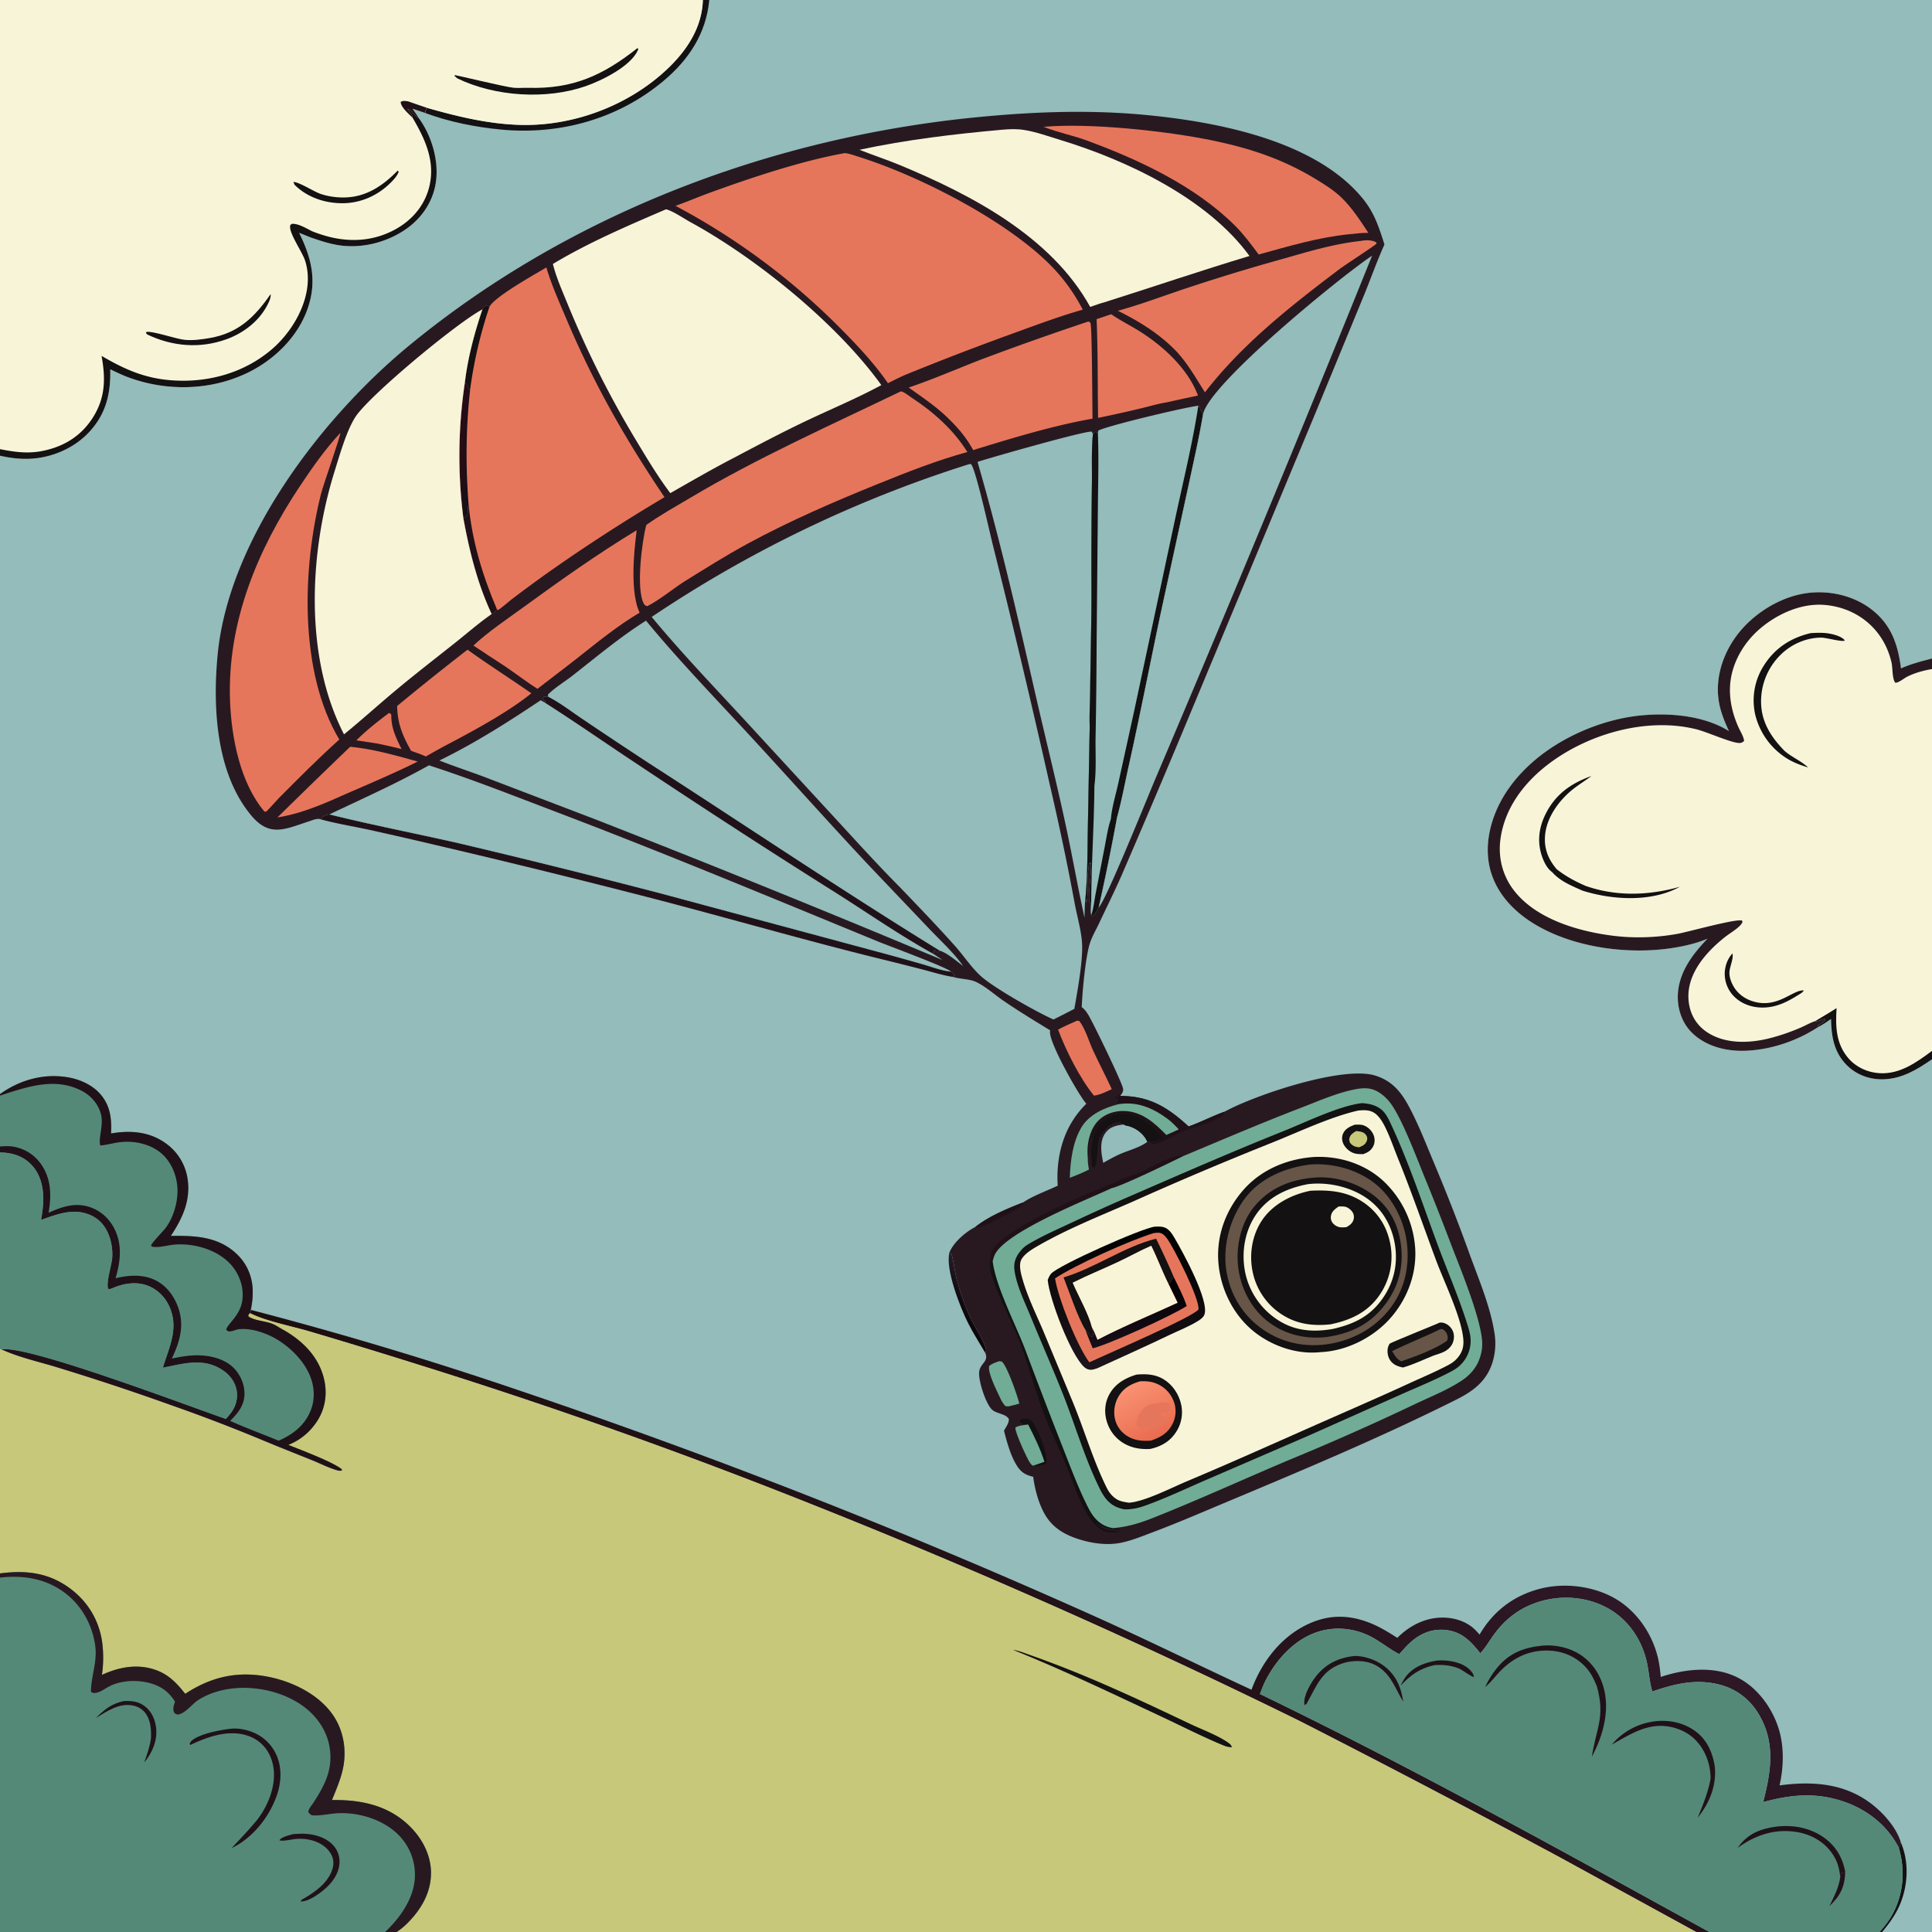 <svg version="1.1" xmlns="http://www.w3.org/2000/svg" style="display: block;" viewBox="0 0 2048 2048" width="1024" height="1024">
<rect x="0" y="0" width="2048" height="2048" fill="#333333" stroke="none"/>
<defs>
	<linearGradient id="Gradient1" gradientUnits="userSpaceOnUse" x1="1011.38" y1="1375.68" x2="1028.33" y2="1365.5">
		<stop class="stop0" offset="0" stop-opacity="1" stop-color="rgb(13,5,9)"/>
		<stop class="stop1" offset="1" stop-opacity="1" stop-color="rgb(39,28,38)"/>
	</linearGradient>
	<linearGradient id="Gradient2" gradientUnits="userSpaceOnUse" x1="1035.38" y1="1850.78" x2="1282.18" y2="1438.87">
		<stop class="stop0" offset="0" stop-opacity="1" stop-color="rgb(29,14,14)"/>
		<stop class="stop1" offset="1" stop-opacity="1" stop-color="rgb(46,24,39)"/>
	</linearGradient>
	<linearGradient id="Gradient3" gradientUnits="userSpaceOnUse" x1="487.567" y1="479.209" x2="498.154" y2="479.728">
		<stop class="stop0" offset="0" stop-opacity="1" stop-color="rgb(43,11,20)"/>
		<stop class="stop1" offset="1" stop-opacity="1" stop-color="rgb(20,16,24)"/>
	</linearGradient>
	<linearGradient id="Gradient4" gradientUnits="userSpaceOnUse" x1="1226.8" y1="1521.72" x2="1198.79" y2="1469.5">
		<stop class="stop0" offset="0" stop-opacity="1" stop-color="rgb(234,109,80)"/>
		<stop class="stop1" offset="1" stop-opacity="1" stop-color="rgb(249,145,114)"/>
	</linearGradient>
	<linearGradient id="Gradient5" gradientUnits="userSpaceOnUse" x1="1204.55" y1="1298" x2="1182.72" y2="1453.18">
		<stop class="stop0" offset="0" stop-opacity="1" stop-color="rgb(0,0,0)"/>
		<stop class="stop1" offset="1" stop-opacity="1" stop-color="rgb(28,20,26)"/>
	</linearGradient>
	<linearGradient id="Gradient6" gradientUnits="userSpaceOnUse" x1="1207.05" y1="1355.17" x2="1205.38" y2="1427.03">
		<stop class="stop0" offset="0" stop-opacity="1" stop-color="rgb(0,0,0)"/>
		<stop class="stop1" offset="1" stop-opacity="1" stop-color="rgb(24,14,25)"/>
	</linearGradient>
</defs>
<path transform="translate(0,0)" fill="rgb(147,188,187)" d="M 0 0 L 745.082 0 L 751.846 0 L 2048 0 L 2048 698.003 L 2048 709.219 L 2048 1114 L 2048 1122.86 L 2048 2048 L 1995.13 2048 L 1992.35 2048 L 1812.04 2048 L 1798.02 2048 L 420.466 2048 L 408.222 2048 L 0 2048 L 0 1672.35 L 0 1667.9 L 0 1429.94 L 0 1221.61 L 0 1215.32 L 0 1161.37 L 0 1159.82 L 0 483.084 L 0 476.117 L 0 0 z"/>
<path transform="translate(0,0)" fill="rgb(19,17,18)" d="M 2014.97 1953.07 C 2023.67 1973.3 2022.7 1997.25 2014.57 2017.56 C 2010.07 2028.8 2002.86 2038.77 1995.13 2048 L 1992.35 2048 C 1997.87 2041.87 2002.74 2035.7 2006.6 2028.37 C 2018.06 2006.65 2019.72 1981.59 2012.65 1958.3 C 2013.02 1958.18 2013.39 1958.03 2013.77 1957.93 C 2014.06 1957.85 2014.37 1957.81 2014.67 1957.75 C 2014.19 1955.53 2014.22 1955.22 2014.97 1953.07 z"/>
<path transform="translate(0,0)" fill="url(#Gradient1)" d="M 1006.38 1327.83 C 1007.19 1328.6 1008.29 1329.16 1008.82 1330.15 C 1010.09 1332.51 1012.64 1350.07 1013.8 1354.46 C 1017.82 1369.71 1022.84 1384.91 1029.83 1399.06 C 1034.94 1409.42 1042.08 1419.53 1045.37 1430.62 C 1045.1 1431.82 1044.92 1432.96 1044.4 1434.08 C 1038.33 1423.61 1031.57 1413.21 1026.16 1402.41 C 1017.83 1385.79 1001.99 1345.64 1006.38 1327.83 z"/>
<path transform="translate(0,0)" fill="rgb(19,17,18)" d="M 745.082 0 L 751.846 0 C 748.521 35.504 730.176 63.332 703.112 85.95 C 654.976 126.179 593.456 143.19 531.494 137.364 C 504.264 134.803 476.476 129.263 450.746 119.799 C 451.114 117.121 451.182 116.508 452.789 114.374 C 484.682 123.423 515.951 131.076 549.262 132.328 C 606.129 134.466 665.285 112.648 706.829 73.653 C 727.767 53.998 744.194 29.51 745.082 0 z"/>
<path transform="translate(0,0)" fill="rgb(32,17,24)" d="M 349.159 863.298 C 394.593 874.581 440.895 883.511 486.569 893.921 A 9477.33 9477.33 0 0 1 701.095 947.242 L 928.916 1008.5 A 2828.86 2828.86 0 0 1 977.969 1022.11 C 987.535 1024.84 998.191 1029.03 1008.09 1029.93 L 1011.49 1033.03 C 1011.03 1035.2 1011.58 1034.41 1010.17 1035.57 C 999.51 1033.92 988.938 1030.57 978.502 1027.85 A 3191.12 3191.12 0 0 0 932.938 1016.4 C 852.949 996.696 773.829 973.708 694.135 952.959 A 10175.3 10175.3 0 0 0 463.419 896.142 A 4575.78 4575.78 0 0 0 390.75 879.491 C 373.856 875.869 356.629 873.063 339.961 868.532 C 340.128 868.263 340.279 867.984 340.462 867.726 C 342.81 864.434 345.452 864.02 349.159 863.298 z"/>
<path transform="translate(0,0)" fill="url(#Gradient2)" d="M 265.83 1388.52 A 4042.02 4042.02 0 0 1 548.5 1473.29 A 6797.58 6797.58 0 0 1 1154.55 1710.71 C 1212.35 1736.49 1269.17 1764.63 1326.63 1791.19 C 1337.48 1761.75 1357.77 1735.03 1386.73 1721.57 C 1408 1711.69 1428.61 1711.49 1450.48 1719.71 C 1461.53 1723.87 1471.29 1729.89 1481.21 1736.19 C 1493.79 1723.52 1510.31 1714.93 1528.51 1714.72 C 1541.26 1714.57 1554.41 1718.54 1563.68 1727.62 C 1565.34 1729.24 1566.88 1730.99 1568.41 1732.73 C 1582.87 1707.97 1604.37 1691.52 1632.18 1684.22 C 1658.14 1677.4 1689.22 1681.14 1712.46 1694.74 C 1734.81 1707.8 1750.94 1731.23 1757.19 1756.15 C 1758.94 1763.15 1759.84 1770.45 1760.47 1777.63 C 1786.09 1769.12 1816.74 1765.64 1841.74 1778.15 C 1862.38 1788.47 1877.84 1809.39 1884.99 1830.98 C 1891.44 1850.45 1890.87 1872.75 1886.4 1892.58 C 1921.13 1887.95 1955.1 1890.11 1983.98 1912.3 C 1996.62 1922.01 2010.42 1937.51 2014.97 1953.07 C 2014.22 1955.22 2014.19 1955.53 2014.67 1957.75 C 2014.37 1957.81 2014.06 1957.85 2013.77 1957.93 C 2013.39 1958.03 2013.02 1958.18 2012.65 1958.3 C 1999.99 1934.1 1978.02 1917.27 1952.07 1908.98 C 1923.4 1899.83 1897.56 1902.52 1869.06 1910.28 C 1877.29 1878.01 1882.41 1847.6 1864.47 1817.32 C 1854.99 1801.32 1840.67 1790.33 1822.61 1785.72 C 1797.82 1779.39 1775.08 1784.93 1751.54 1793.07 C 1751.43 1792.69 1751.31 1792.31 1751.2 1791.93 C 1748.49 1782.41 1747.98 1772.45 1745.9 1762.78 C 1740.77 1738.96 1726.79 1717.64 1705.47 1705.4 C 1683.99 1693.07 1657.46 1690.53 1633.73 1697.27 C 1612.15 1703.4 1595.83 1715.58 1582.89 1733.75 C 1578.51 1739.89 1574.39 1747.11 1569.11 1752.5 C 1558.96 1739.64 1549.43 1729.54 1532.11 1727.81 C 1518.59 1726.46 1506.68 1731.07 1496.47 1739.79 C 1491.71 1743.85 1487.48 1748.82 1483.27 1753.44 L 1482.14 1752.86 C 1473.65 1748.33 1466.06 1742.44 1457.83 1737.48 C 1439.98 1726.72 1418.54 1723.38 1398.45 1729.35 C 1373.4 1736.8 1354.15 1757.68 1342.2 1780.2 C 1339.54 1785.22 1337.59 1790.43 1335.56 1795.71 C 1497.4 1873.89 1654.59 1961.42 1812.04 2048 L 1798.02 2048 L 1653.93 1969.1 A 14562.8 14562.8 0 0 0 1377.3 1824.13 A 7201.71 7201.71 0 0 0 807.044 1573.63 A 5716.69 5716.69 0 0 0 441.4 1445.94 A 7051.75 7051.75 0 0 0 327.109 1411.07 C 309.66 1405.96 280.271 1400.09 265.077 1391.97 L 265.83 1388.52 z"/>
<path transform="translate(0,0)" fill="rgb(84,137,120)" d="M 1569.11 1752.5 C 1574.39 1747.11 1578.51 1739.89 1582.89 1733.75 C 1595.83 1715.58 1612.15 1703.4 1633.73 1697.27 C 1657.46 1690.53 1683.99 1693.07 1705.47 1705.4 C 1726.79 1717.64 1740.77 1738.96 1745.9 1762.78 C 1747.98 1772.45 1748.49 1782.41 1751.2 1791.93 C 1751.31 1792.31 1751.43 1792.69 1751.54 1793.07 C 1775.08 1784.93 1797.82 1779.39 1822.61 1785.72 C 1840.67 1790.33 1854.99 1801.32 1864.47 1817.32 C 1882.41 1847.6 1877.29 1878.01 1869.06 1910.28 C 1897.56 1902.52 1923.4 1899.83 1952.07 1908.98 C 1978.02 1917.27 1999.99 1934.1 2012.65 1958.3 C 2019.72 1981.59 2018.06 2006.65 2006.6 2028.37 C 2002.74 2035.7 1997.87 2041.87 1992.35 2048 L 1812.04 2048 C 1654.59 1961.42 1497.4 1873.89 1335.56 1795.71 C 1337.59 1790.43 1339.54 1785.22 1342.2 1780.2 C 1354.15 1757.68 1373.4 1736.8 1398.45 1729.35 C 1418.54 1723.38 1439.98 1726.72 1457.83 1737.48 C 1466.06 1742.44 1473.65 1748.33 1482.14 1752.86 L 1483.27 1753.44 C 1487.48 1748.82 1491.71 1743.85 1496.47 1739.79 C 1506.68 1731.07 1518.59 1726.46 1532.11 1727.81 C 1549.43 1729.54 1558.96 1739.64 1569.11 1752.5 z"/>
<path transform="translate(0,0)" fill="rgb(32,17,24)" d="M 1956.08 1984.19 C 1955.4 2000.3 1951.03 2009.4 1939.27 2020.55 C 1944.12 2010.49 1949.07 2001.27 1950.74 1990.08 L 1951.82 1985.76 L 1956.08 1984.19 z"/>
<path transform="translate(0,0)" fill="rgb(32,17,24)" d="M 1523.09 1760.29 C 1524.05 1760.2 1525.02 1760.14 1525.99 1760.1 C 1536.68 1759.75 1550.31 1762.2 1558.09 1770.02 C 1560.05 1771.98 1562.32 1774.77 1562.32 1777.65 C 1560.15 1777.86 1549.67 1769.83 1546.04 1768.45 C 1537.5 1765.22 1529.32 1764.45 1520.28 1765.12 C 1504.64 1768.76 1495.5 1775.46 1484.7 1786.89 C 1486.29 1783.51 1488.06 1780.16 1490.33 1777.18 C 1498.28 1766.75 1510.64 1762.3 1523.09 1760.29 z"/>
<path transform="translate(0,0)" fill="rgb(32,17,24)" d="M 1435.66 1755.37 C 1446.15 1755.27 1457.87 1759.29 1466.28 1765.37 C 1479.65 1775.05 1485.16 1788.16 1487.49 1803.9 C 1479.48 1790.86 1475.21 1776.45 1461.86 1767.37 C 1451.62 1760.41 1439.65 1759.61 1427.8 1761.89 C 1427.38 1761.99 1426.97 1762.09 1426.56 1762.2 C 1401.31 1769.04 1396.38 1785.95 1384.98 1806.17 L 1385.22 1805.99 L 1382.98 1807.52 C 1382.88 1807.12 1382.72 1806.73 1382.67 1806.33 C 1381.55 1797.34 1389.63 1783.8 1394.94 1777.03 C 1405.51 1763.55 1418.88 1757.34 1435.66 1755.37 z"/>
<path transform="translate(0,0)" fill="rgb(32,17,24)" d="M 1841.83 1958.95 L 1842.49 1958.07 L 1843.59 1956.61 C 1851.62 1945.86 1862.15 1940.4 1875.08 1937.63 C 1894.34 1933.5 1915.08 1935.64 1931.73 1946.7 C 1945.36 1955.74 1952.98 1968.26 1956.08 1984.19 L 1951.82 1985.76 L 1950.74 1990.08 C 1949.83 1980.41 1947.73 1972.66 1942.02 1964.52 C 1933.24 1952 1919.46 1944.38 1904.54 1941.98 C 1881.3 1938.24 1860.38 1945.3 1841.83 1958.95 z"/>
<path transform="translate(0,0)" fill="rgb(32,17,24)" d="M 1708.58 1849.35 A 70.257 70.257 0 0 1 1749.78 1825.37 C 1765.88 1822.27 1783.2 1825.12 1796.65 1834.78 C 1809.44 1843.96 1815.11 1857.07 1817.69 1872.03 C 1819.85 1892 1812.56 1910.62 1800.17 1926.1 L 1799.61 1926.79 C 1805.37 1913 1810.45 1900.37 1813.29 1885.63 A 61.2 61.2 0 0 0 1806.29 1856.79 C 1799.55 1844.19 1789.23 1835.75 1775.5 1831.74 C 1749.65 1824.2 1730.06 1837.27 1708.58 1849.35 z"/>
<path transform="translate(0,0)" fill="rgb(32,17,24)" d="M 1635.22 1744.39 C 1647.3 1743.43 1660.26 1745.82 1670.98 1751.55 C 1685.18 1759.14 1694.71 1771.89 1699.39 1787.1 C 1707.09 1812.17 1699.46 1839.85 1687.42 1862.23 C 1692.09 1831.63 1701.88 1820.12 1692.7 1787.37 C 1689.97 1780.76 1687.17 1774.74 1682.54 1769.17 C 1672.99 1757.68 1659.5 1751.07 1644.72 1749.87 C 1623.06 1748.1 1604.56 1756.47 1589.72 1772.08 C 1584.78 1777.26 1580.51 1783.09 1575.03 1787.73 C 1574.79 1787.94 1574.54 1788.14 1574.29 1788.34 C 1577.63 1781.01 1581.74 1774.38 1586.85 1768.13 C 1599.94 1752.14 1615.29 1746.43 1635.22 1744.39 z"/>
<path transform="translate(0,0)" fill="rgb(247,244,216)" d="M 1832.72 774.984 C 1828.03 764.578 1823.75 754.531 1821.97 743.164 C 1818.13 718.596 1826.16 693.728 1840.77 673.973 C 1857.8 650.949 1886.49 632.747 1915.03 628.764 C 1938.69 625.462 1964.39 631.12 1983.5 645.701 C 2004.76 661.915 2011.83 682.902 2015.15 708.515 C 2025.69 703.749 2036.86 700.948 2048 698.003 L 2048 709.219 L 2048 1114 L 2048 1122.86 C 2032.25 1133.8 2016.33 1143.49 1996.6 1144.11 C 1982.16 1144.55 1968.16 1139.51 1957.84 1129.29 C 1944.03 1115.61 1941.32 1098.7 1940.94 1080.18 C 1936.63 1083.18 1932.43 1086.14 1927.72 1088.5 C 1905.42 1103.11 1878.58 1112.41 1851.92 1113.79 C 1831.46 1114.85 1809.78 1109.95 1794.43 1095.6 C 1783.8 1085.65 1778.54 1071.33 1778.52 1056.93 C 1778.48 1032.45 1793.61 1011.87 1809.97 995.174 C 1804.08 997.501 1798.22 999.478 1792.09 1001.04 C 1740.46 1014.23 1673.28 1007.5 1627.18 979.904 C 1604.54 966.349 1585.54 946.346 1579.28 920.107 C 1572.9 893.359 1581.09 864.367 1595.46 841.564 C 1621.45 800.301 1669.56 772.761 1716.28 762.128 C 1751.8 754.044 1800.98 754.97 1832.72 774.984 z"/>
<path transform="translate(0,0)" fill="rgb(19,17,18)" d="M 1836.53 1010.71 C 1837.68 1016.01 1833.94 1024.01 1833.34 1029.59 C 1832.63 1036.27 1836.2 1044.34 1840.23 1049.48 C 1844.49 1054.92 1850.39 1058.83 1856.9 1061.06 C 1883.88 1070.31 1900.63 1048.54 1912.23 1049.95 L 1910.14 1052.26 C 1898.11 1059.96 1886.53 1066.91 1871.93 1067.93 C 1860.27 1068.75 1848.35 1065.54 1839.57 1057.6 A 34.012 34.012 0 0 1 1828.29 1032.37 C 1828.25 1024.66 1831.14 1016.25 1836.53 1010.71 z"/>
<path transform="translate(0,0)" fill="rgb(19,17,18)" d="M 1924.11 1082.47 C 1931.69 1077.87 1939.42 1073.44 1946.85 1068.62 C 1945.64 1087.83 1946.04 1106.22 1959.28 1121.69 C 1967.65 1131.45 1979.79 1136.91 1992.54 1137.64 C 2014.01 1138.88 2031.65 1126.12 2048 1114 L 2048 1122.86 C 2032.25 1133.8 2016.33 1143.49 1996.6 1144.11 C 1982.16 1144.55 1968.16 1139.51 1957.84 1129.29 C 1944.03 1115.61 1941.32 1098.7 1940.94 1080.18 C 1936.63 1083.18 1932.43 1086.14 1927.72 1088.5 L 1927.08 1087.07 C 1930.08 1085.28 1933.75 1083.65 1935.16 1080.37 C 1931.6 1079.75 1929.07 1082.39 1925.54 1082.47 C 1925.07 1082.48 1924.59 1082.47 1924.11 1082.47 z"/>
<path transform="translate(0,0)" fill="rgb(19,17,18)" d="M 1645.24 924.38 C 1640.43 921.079 1637.19 914.715 1635.17 909.405 C 1629.44 894.308 1630.79 878.935 1637.64 864.476 C 1648.04 842.533 1664.63 830.624 1687 822.595 C 1680.34 827.634 1673.19 831.915 1666.68 837.187 C 1652.31 848.814 1639.49 866.592 1637.85 885.449 C 1636.61 899.624 1641.18 910.827 1650.19 921.43 C 1660.13 929.13 1669.53 934.183 1681.01 939.171 C 1713.7 950.525 1747.7 949.334 1780.72 940.04 C 1751.19 956.208 1711.24 954.197 1679.87 944.842 A 88.671 88.671 0 0 1 1677.13 943.972 C 1665.42 938.677 1654.02 934.244 1645.24 924.38 z"/>
<path transform="translate(0,0)" fill="rgb(19,17,18)" d="M 1919.38 671.14 C 1926.3 670.719 1933.26 670.464 1940.11 671.794 C 1944.8 672.703 1952.97 675.005 1955.6 678.993 C 1952.65 680.771 1936.04 675.911 1930.6 675.915 C 1914.76 675.926 1899.04 682.827 1887.77 693.839 A 69.375 69.375 0 0 0 1866.8 743.416 C 1866.73 764.811 1877.2 781.251 1891.71 795.992 C 1899.46 802.712 1909.12 806.519 1916.66 813.494 C 1909.09 811.289 1901.65 808.47 1894.88 804.401 A 75.947 75.947 0 0 1 1860.7 757.946 A 68.554 68.554 0 0 1 1869.69 705.627 C 1881.37 687.028 1898.26 676.111 1919.38 671.14 z"/>
<path transform="translate(0,0)" fill="rgb(40,25,33)" d="M 1832.72 774.984 C 1828.03 764.578 1823.75 754.531 1821.97 743.164 C 1818.13 718.596 1826.16 693.728 1840.77 673.973 C 1857.8 650.949 1886.49 632.747 1915.03 628.764 C 1938.69 625.462 1964.39 631.12 1983.5 645.701 C 2004.76 661.915 2011.83 682.902 2015.15 708.515 C 2025.69 703.749 2036.86 700.948 2048 698.003 L 2048 709.219 C 2038.76 710.836 2030 713.151 2021.58 717.391 C 2018.26 719.064 2012.59 723.914 2009.11 723.745 C 2005.68 719.664 2006.43 708.207 2005.1 702.357 C 1997.26 667.843 1969.71 644.457 1934.69 641.287 C 1909.85 639.037 1884.11 650.62 1865.55 666.537 C 1848.29 681.337 1835.74 702.894 1834.03 725.787 C 1832.85 741.609 1836.57 757.031 1843.08 771.403 C 1845.06 775.771 1848.38 780.718 1848.81 785.497 C 1846.76 787.15 1845.74 787.763 1843.03 787.582 C 1834.03 786.983 1809.54 775.932 1798.57 773.161 C 1745.83 759.835 1683.25 777.828 1640.76 810.46 C 1615.02 830.229 1594.82 857.104 1590.5 889.82 C 1587.95 909.097 1592.8 928.158 1604.64 943.635 C 1628.25 974.481 1673.63 987.447 1710.39 991.994 C 1732.76 994.761 1756.45 993.911 1778.61 989.843 C 1789.76 987.798 1840.12 973.656 1846.67 975.825 C 1847.14 977.784 1847.38 977.126 1846.48 978.657 C 1843.6 983.564 1833.73 989.241 1828.94 993.01 C 1807.02 1010.26 1784.7 1035.96 1790.78 1066.16 C 1793.18 1078.04 1799.83 1087.88 1810.01 1094.46 C 1828.72 1106.57 1853 1106 1873.91 1101.08 A 215.35 215.35 0 0 0 1909.05 1089.18 C 1913.98 1087.06 1919.06 1084.03 1924.11 1082.47 C 1924.59 1082.47 1925.07 1082.48 1925.54 1082.47 C 1929.07 1082.39 1931.6 1079.75 1935.16 1080.37 C 1933.75 1083.65 1930.08 1085.28 1927.08 1087.07 L 1927.72 1088.5 C 1905.42 1103.11 1878.58 1112.41 1851.92 1113.79 C 1831.46 1114.85 1809.78 1109.95 1794.43 1095.6 C 1783.8 1085.65 1778.54 1071.33 1778.52 1056.93 C 1778.48 1032.45 1793.61 1011.87 1809.97 995.174 C 1804.08 997.501 1798.22 999.478 1792.09 1001.04 C 1740.46 1014.23 1673.28 1007.5 1627.18 979.904 C 1604.54 966.349 1585.54 946.346 1579.28 920.107 C 1572.9 893.359 1581.09 864.367 1595.46 841.564 C 1621.45 800.301 1669.56 772.761 1716.28 762.128 C 1751.8 754.044 1800.98 754.97 1832.72 774.984 z"/>
<path transform="translate(0,0)" fill="rgb(247,244,216)" d="M 0 0 L 745.082 0 C 744.194 29.51 727.767 53.998 706.829 73.653 C 665.285 112.648 606.129 134.466 549.262 132.328 C 515.951 131.076 484.682 123.423 452.789 114.374 C 451.182 116.508 451.114 117.121 450.746 119.799 A 465.949 465.949 0 0 0 437.24 115.302 C 439.436 118.445 441.818 121.55 443.711 124.882 C 457.474 143.509 465.401 170.103 462.034 193.239 C 459.215 212.609 448.179 229.722 432.535 241.301 C 411.799 256.65 383.919 263.988 358.357 259.825 C 348.422 258.207 338.868 254.994 329.379 251.727 L 317.119 246.8 C 330.288 273.603 336.265 297.906 326.135 327.098 C 315.588 357.494 290.16 382.032 261.47 395.633 C 222.318 414.195 176.375 414.919 135.939 399.952 C 129.431 397.543 123.12 394.457 116.85 391.493 C 117.523 417.122 112.348 438.966 94.404 458.143 C 77.988 475.687 53.767 485.773 29.833 486.383 C 19.897 486.637 9.674 485.299 0 483.084 L 0 476.117 L 0 0 z"/>
<path transform="translate(0,0)" fill="rgb(32,17,24)" d="M 437.398 124.86 C 433.348 120.748 424.999 113.824 424.728 108.055 C 427.642 106.353 429.352 107.093 432.65 107.437 A 1335.35 1335.35 0 0 0 452.789 114.374 C 451.182 116.508 451.114 117.121 450.746 119.799 A 465.949 465.949 0 0 0 437.24 115.302 C 439.436 118.445 441.818 121.55 443.711 124.882 C 438.543 122.775 437.346 116.69 431.814 115.505 C 434.049 118.993 436.962 120.59 437.398 124.86 z"/>
<path transform="translate(0,0)" fill="rgb(19,17,18)" d="M 421.689 180.815 L 422.625 182.091 C 421.042 186.384 417.941 189.791 414.776 193.021 C 401.165 206.914 382.997 215.29 363.445 215.427 C 344.571 215.559 325.886 209.343 312.325 195.985 L 311.002 192.868 C 316.828 192.806 332.061 202.65 338.762 205.149 C 346.49 208.032 355.96 209.391 364.217 209.345 C 388.034 209.211 405.52 197.103 421.689 180.815 z"/>
<path transform="translate(0,0)" fill="rgb(19,17,18)" d="M 286.848 311.811 C 287.317 315.09 285.843 318.356 284.467 321.261 C 275.744 339.68 258.65 352.981 239.714 359.748 C 211.714 369.755 182.873 367.241 156.283 354.665 L 154.721 353.114 L 155.216 351.827 C 162.343 350.831 185.311 358.914 194.906 360.127 C 203.77 361.247 214.124 359.778 222.873 358.23 C 252.884 352.919 270.08 336.023 286.848 311.811 z"/>
<path transform="translate(0,0)" fill="rgb(19,17,18)" d="M 675.8 50.949 L 676.613 52.082 C 676.482 52.45 676.38 52.83 676.219 53.187 C 668.427 70.466 637.821 85.412 620.939 91.299 C 578.974 105.931 524.607 102.42 484.679 83.022 L 482.013 80.707 L 482.005 79.561 C 482.844 79.43 535.483 92.216 544.414 93.044 C 549.535 93.518 554.84 92.958 559.995 93.103 C 607.507 94.442 639.185 79.892 675.8 50.949 z"/>
<path transform="translate(0,0)" fill="rgb(19,17,18)" d="M 437.398 124.86 C 436.962 120.59 434.049 118.993 431.814 115.505 C 437.346 116.69 438.543 122.775 443.711 124.882 C 457.474 143.509 465.401 170.103 462.034 193.239 C 459.215 212.609 448.179 229.722 432.535 241.301 C 411.799 256.65 383.919 263.988 358.357 259.825 C 348.422 258.207 338.868 254.994 329.379 251.727 L 317.119 246.8 C 330.288 273.603 336.265 297.906 326.135 327.098 C 315.588 357.494 290.16 382.032 261.47 395.633 C 222.318 414.195 176.375 414.919 135.939 399.952 C 129.431 397.543 123.12 394.457 116.85 391.493 C 117.523 417.122 112.348 438.966 94.404 458.143 C 77.988 475.687 53.767 485.773 29.833 486.383 C 19.897 486.637 9.674 485.299 0 483.084 L 0 476.117 C 14.524 479 28.503 481.007 43.236 478.357 C 65.404 474.369 84.072 463.81 96.868 445.029 C 111.672 423.301 112.224 402.229 107.665 377.257 C 132.011 391.503 153.342 401.042 181.996 403.145 C 220.568 405.977 259.159 395.368 288.684 369.797 C 313.569 348.245 334.346 309.555 323.288 275.941 C 320.351 267.014 306.416 247.291 307.548 239.59 C 307.783 237.992 308.439 238.026 309.656 237.218 C 316.896 237.128 324.612 242.074 330.979 245.188 A 149.769 149.769 0 0 0 348.045 250.818 C 373.276 257.322 398.515 255.214 421.197 241.914 C 437.754 232.205 450.143 217.288 454.908 198.499 C 461.789 171.36 450.822 147.747 437.398 124.86 z"/>
<path transform="translate(0,0)" fill="rgb(199,200,122)" d="M 0 1159.82 C 20.515 1144.99 45.715 1137.81 70.97 1141.83 C 85.493 1144.14 100.199 1150.89 108.971 1163.1 C 117.411 1174.84 118.365 1187.61 117.706 1201.5 C 138.037 1198.07 157.859 1199.4 175.242 1211.63 A 56.347 56.347 0 0 1 198.652 1248.49 C 202.58 1271.75 193.641 1291.23 181.057 1310.13 C 206.634 1309.72 231.414 1310.67 251.099 1329.43 C 261.859 1339.68 267.565 1353.33 267.885 1368.15 C 268.028 1374.79 267.299 1382.05 265.83 1388.52 L 265.077 1391.97 C 280.271 1400.09 309.66 1405.96 327.109 1411.07 A 7051.75 7051.75 0 0 1 441.4 1445.94 A 5716.69 5716.69 0 0 1 807.044 1573.63 A 7201.71 7201.71 0 0 1 1377.3 1824.13 A 14562.8 14562.8 0 0 1 1653.93 1969.1 L 1798.02 2048 L 420.466 2048 L 408.222 2048 L 0 2048 L 0 1672.35 L 0 1667.9 L 0 1429.94 L 0 1221.61 L 0 1215.32 L 0 1161.37 L 0 1159.82 z"/>
<path transform="translate(0,0)" fill="rgb(19,17,18)" d="M 1074.01 1748.99 C 1079.15 1749.56 1084 1751.57 1088.85 1753.29 A 1147.32 1147.32 0 0 1 1146.29 1775.17 C 1185.38 1791.31 1223.41 1809.27 1261.59 1827.42 C 1274 1833.31 1292.73 1840.23 1303.16 1848.19 C 1304.6 1849.29 1305.25 1850.5 1306.01 1852.1 C 1302.08 1852.17 1299.48 1851.3 1295.9 1849.81 C 1274.22 1840.78 1253 1829.94 1231.72 1819.95 C 1179.55 1795.49 1127.48 1770.52 1074.01 1748.99 z"/>
<path transform="translate(0,0)" fill="rgb(84,137,120)" d="M 0 1159.82 C 20.515 1144.99 45.715 1137.81 70.97 1141.83 C 85.493 1144.14 100.199 1150.89 108.971 1163.1 C 117.411 1174.84 118.365 1187.61 117.706 1201.5 C 138.037 1198.07 157.859 1199.4 175.242 1211.63 A 56.347 56.347 0 0 1 198.652 1248.49 C 202.58 1271.75 193.641 1291.23 181.057 1310.13 C 206.634 1309.72 231.414 1310.67 251.099 1329.43 C 261.859 1339.68 267.565 1353.33 267.885 1368.15 C 268.028 1374.79 267.299 1382.05 265.83 1388.52 L 265.077 1391.97 L 263.263 1393.65 L 263.424 1395.57 C 270.01 1400.06 281.137 1400.27 288.762 1403.32 C 292.451 1404.79 295.758 1407.19 299.235 1409.09 C 321.199 1421.13 339.43 1439.55 344.145 1464.97 C 346.974 1480.23 343.938 1495.4 335.048 1508.14 C 327.537 1518.9 317.873 1526.74 305.659 1531.63 C 319.415 1537.26 352.194 1549.37 362.28 1557.44 L 362.404 1558.79 C 360.76 1559.15 359.627 1559.15 357.991 1558.7 C 348.762 1556.17 339.833 1551.5 330.95 1547.92 C 312.809 1540.61 294.628 1533.46 276.588 1525.9 A 1812.05 1812.05 0 0 0 180.297 1489.09 A 2610.67 2610.67 0 0 0 62.513 1450 C 42.632 1443.75 20.597 1439.13 1.756 1430.45 L 0 1429.94 L 0 1221.61 L 0 1215.32 L 0 1161.37 L 0 1159.82 z"/>
<path transform="translate(0,0)" fill="rgb(32,17,24)" d="M 0 1159.82 C 20.515 1144.99 45.715 1137.81 70.97 1141.83 C 85.493 1144.14 100.199 1150.89 108.971 1163.1 C 117.411 1174.84 118.365 1187.61 117.706 1201.5 C 138.037 1198.07 157.859 1199.4 175.242 1211.63 A 56.347 56.347 0 0 1 198.652 1248.49 C 202.58 1271.75 193.641 1291.23 181.057 1310.13 C 206.634 1309.72 231.414 1310.67 251.099 1329.43 C 261.859 1339.68 267.565 1353.33 267.885 1368.15 C 268.028 1374.79 267.299 1382.05 265.83 1388.52 L 265.077 1391.97 L 263.263 1393.65 L 263.424 1395.57 C 270.01 1400.06 281.137 1400.27 288.762 1403.32 C 292.451 1404.79 295.758 1407.19 299.235 1409.09 C 321.199 1421.13 339.43 1439.55 344.145 1464.97 C 346.974 1480.23 343.938 1495.4 335.048 1508.14 C 327.537 1518.9 317.873 1526.74 305.659 1531.63 C 319.415 1537.26 352.194 1549.37 362.28 1557.44 L 362.404 1558.79 C 360.76 1559.15 359.627 1559.15 357.991 1558.7 C 348.762 1556.17 339.833 1551.5 330.95 1547.92 C 312.809 1540.61 294.628 1533.46 276.588 1525.9 A 1812.05 1812.05 0 0 0 180.297 1489.09 A 2610.67 2610.67 0 0 0 62.513 1450 C 42.632 1443.75 20.597 1439.13 1.756 1430.45 C 29.079 1425.48 201.396 1491.06 239.464 1504.14 A 97.192 97.192 0 0 0 244.599 1498 C 249.802 1491.25 252.29 1482.9 250.944 1474.41 C 249.554 1465.64 244.269 1458.23 237.095 1453.17 C 216.437 1438.61 195.081 1445.45 172.658 1449.81 C 178.972 1428.83 189.067 1409.87 180.679 1387.66 C 176.539 1376.69 168.287 1367.61 157.359 1363.17 C 145.271 1358.25 131.734 1360.19 119.996 1365.2 C 118.155 1365.98 117.054 1366.51 114.998 1366.42 C 111.664 1362.21 118.431 1340.37 118.906 1333.99 A 57.4 57.4 0 0 0 116.359 1312.03 C 113.027 1301.79 106.874 1293.2 96.977 1288.54 C 78.64 1279.9 61.14 1286.92 43.565 1293.14 C 44.707 1286.26 45.743 1279.42 45.888 1272.44 C 46.174 1258.59 42.859 1244.32 32.831 1234.2 C 23.739 1225.02 12.526 1221.89 0 1221.61 L 0 1215.32 C 4.095 1215.05 8.251 1214.75 12.34 1215.24 A 44.643 44.643 0 0 1 43.087 1233.44 C 54.483 1249.17 54.642 1267.37 51.477 1285.61 C 64.603 1279.68 77.662 1274.96 92.275 1278.7 C 104.454 1281.82 114.467 1290 120.463 1300.98 C 129.976 1318.41 127.849 1336.72 122.523 1354.97 C 136.116 1351.77 150.253 1350.6 163.398 1356.46 C 175.673 1361.93 184.202 1373.1 188.71 1385.51 C 195.828 1405.1 190.588 1422.23 182.178 1440.09 C 189.36 1438.63 196.631 1437.28 203.958 1436.82 C 218.466 1435.93 235.531 1438.9 246.564 1448.98 C 254.162 1455.92 258.965 1466.36 259.157 1476.67 C 259.395 1489.45 252.445 1497.7 243.963 1506.23 C 260.83 1513.7 278.32 1520.2 295.407 1527.2 C 307.455 1521.89 318.191 1514.62 325.278 1503.21 C 332.351 1491.82 334.257 1479.15 331.107 1466.17 C 326.339 1446.52 309.702 1429.29 292.694 1419.31 C 281.818 1412.93 265.741 1407.49 253.014 1409.06 C 250.102 1409.43 247.312 1410.89 244.454 1411.26 C 241.915 1411.59 241.45 1411.11 239.798 1409.51 C 241.09 1403.4 253.897 1395.11 256.632 1379.88 C 258.854 1367.52 255.231 1354.53 247.916 1344.44 C 234.461 1325.88 207.582 1317.6 185.428 1319.29 C 177.503 1319.89 169.327 1322.83 161.393 1321.57 C 160.999 1321.15 160.285 1320.89 160.21 1320.32 C 159.968 1318.47 172.807 1305.17 174.828 1302.63 C 183.814 1291.34 188.862 1273.81 188.095 1259.48 C 187.364 1245.82 181.623 1231.79 171.187 1222.72 C 159.684 1212.72 142.416 1208.97 127.482 1210.73 C 120.359 1211.57 113.477 1213.68 106.312 1214.26 C 103.985 1206.23 110.255 1192.47 106.843 1180.43 C 103.891 1170.01 96.398 1161.46 86.89 1156.46 C 58.293 1141.41 28.29 1152.25 0 1161.37 L 0 1159.82 z"/>
<path transform="translate(0,0)" fill="rgb(84,137,120)" d="M 0 1221.61 C 12.526 1221.89 23.739 1225.02 32.831 1234.2 C 42.859 1244.32 46.174 1258.59 45.888 1272.44 C 45.743 1279.42 44.707 1286.26 43.565 1293.14 C 61.14 1286.92 78.64 1279.9 96.977 1288.54 C 106.874 1293.2 113.027 1301.79 116.359 1312.03 A 57.4 57.4 0 0 1 118.906 1333.99 C 118.431 1340.37 111.664 1362.21 114.998 1366.42 C 117.054 1366.51 118.155 1365.98 119.996 1365.2 C 131.734 1360.19 145.271 1358.25 157.359 1363.17 C 168.287 1367.61 176.539 1376.69 180.679 1387.66 C 189.067 1409.87 178.972 1428.83 172.658 1449.81 C 195.081 1445.45 216.437 1438.61 237.095 1453.17 C 244.269 1458.23 249.554 1465.64 250.944 1474.41 C 252.29 1482.9 249.802 1491.25 244.599 1498 A 97.192 97.192 0 0 1 239.464 1504.14 C 201.396 1491.06 29.079 1425.48 1.756 1430.45 L 0 1429.94 L 0 1221.61 z"/>
<path transform="translate(0,0)" fill="rgb(84,137,120)" d="M 0 1667.9 C 28.055 1664.18 52.633 1667.17 75.643 1684.87 C 94.16 1699.11 105.651 1719.19 108.496 1742.38 A 126.551 126.551 0 0 1 108.043 1775.46 C 126.087 1767.09 146.07 1763.37 165.314 1770.33 C 179.005 1775.28 187.525 1784.34 196.35 1795.53 C 224.479 1777.02 253.051 1770.91 286.084 1777.83 C 311.737 1783.21 339.697 1797.23 354.196 1819.89 C 364.754 1836.39 367.607 1857 363.281 1876 C 360.762 1887.07 356.152 1897.61 351.913 1908.1 C 382.373 1907.72 411.187 1913.47 433.822 1935.39 C 447.272 1948.41 456.791 1966.11 456.871 1985.12 C 456.96 2006.58 446.087 2024.66 431.173 2039.35 A 72.473 72.473 0 0 1 420.466 2048 L 408.222 2048 L 0 2048 L 0 1672.35 L 0 1667.9 z"/>
<path transform="translate(0,0)" fill="rgb(32,17,24)" d="M 131.051 1803.23 C 139.509 1802.81 146.551 1803.4 153.572 1808.74 C 160.62 1814.09 164.444 1822.63 165.447 1831.27 C 167.067 1845.23 161.428 1857.88 152.797 1868.46 C 156.007 1859.72 158.892 1851.35 160.116 1842.08 C 160.148 1833.73 160.032 1825.83 155.705 1818.33 C 152.569 1812.9 147.607 1809.41 141.506 1808.05 C 126.528 1804.71 113.694 1813.91 101.603 1821.15 C 110.913 1811.99 117.945 1806.14 131.051 1803.23 z"/>
<path transform="translate(0,0)" fill="rgb(32,17,24)" d="M 310.68 1944.24 A 184.84 184.84 0 0 1 318.735 1943.83 C 330.466 1943.55 344.021 1946.69 352.462 1955.28 A 25.526 25.526 0 0 1 359.909 1973.97 C 359.654 1984.91 353.198 1994.52 345.263 2001.59 C 339.186 2007.01 326.878 2016.12 318.553 2015.6 C 319.762 2013.38 321.368 2012.92 323.5 2011.68 C 335.064 2004.64 347.056 1996 351.884 1982.74 C 353.921 1977.14 354.061 1971.32 351.198 1965.99 C 344.158 1952.86 327.586 1948.11 313.564 1949.37 C 308.924 1949.79 300.307 1952.09 296.18 1950.76 C 298.618 1947.1 306.532 1945.49 310.68 1944.24 z"/>
<path transform="translate(0,0)" fill="rgb(32,17,24)" d="M 246.523 1832.4 C 252.683 1831.98 259.467 1833.26 265.286 1835.24 C 277.397 1839.36 287.129 1847.86 292.609 1859.45 C 299.334 1873.68 298.23 1889.99 292.992 1904.45 C 284.804 1927.05 267.353 1948.69 245.498 1959.11 C 254.652 1949.23 263.846 1939.75 272.416 1929.34 A 90.622 90.622 0 0 0 285.929 1905.13 C 291.234 1890.66 292.656 1874.52 285.755 1860.25 C 280.995 1850.4 272.85 1843.34 262.483 1839.88 C 242.188 1833.12 220.051 1841.02 201.683 1849.79 L 201.092 1848.21 C 201.628 1847.2 201.904 1846.53 202.775 1845.66 C 210.667 1837.83 235.569 1833.28 246.523 1832.4 z"/>
<path transform="translate(0,0)" fill="rgb(40,25,33)" d="M 0 1667.9 C 28.055 1664.18 52.633 1667.17 75.643 1684.87 C 94.16 1699.11 105.651 1719.19 108.496 1742.38 A 126.551 126.551 0 0 1 108.043 1775.46 C 126.087 1767.09 146.07 1763.37 165.314 1770.33 C 179.005 1775.28 187.525 1784.34 196.35 1795.53 C 224.479 1777.02 253.051 1770.91 286.084 1777.83 C 311.737 1783.21 339.697 1797.23 354.196 1819.89 C 364.754 1836.39 367.607 1857 363.281 1876 C 360.762 1887.07 356.152 1897.61 351.913 1908.1 C 382.373 1907.72 411.187 1913.47 433.822 1935.39 C 447.272 1948.41 456.791 1966.11 456.871 1985.12 C 456.96 2006.58 446.087 2024.66 431.173 2039.35 A 72.473 72.473 0 0 1 420.466 2048 L 408.222 2048 C 423.107 2033.9 436.688 2015.38 439.403 1994.52 A 59.751 59.751 0 0 0 426.498 1949.64 C 410.892 1930.28 382.771 1921.03 358.512 1922.08 C 349.348 1922.48 339.402 1925.16 330.375 1924.24 C 329.255 1923.35 326.586 1921.77 326.874 1919.96 C 327.276 1917.42 330.512 1913.53 331.973 1911.3 C 344.606 1891.98 353.459 1874.91 349.182 1851.05 C 345.957 1833.06 334.498 1817.64 319.646 1807.39 C 289.676 1786.7 242.403 1782.12 210.754 1801.69 C 203.236 1806.34 197.294 1815.94 188.68 1817.53 C 186.419 1816.94 185.311 1816.96 184.307 1814.56 C 182.882 1811.15 184.524 1807.13 185.512 1803.83 C 182.15 1798.48 178.155 1793.84 172.844 1790.34 C 157.729 1780.35 133.449 1779.26 116.975 1787.05 C 112.353 1789.24 106.498 1793.94 101.434 1794.5 C 98.886 1794.79 98.493 1794.78 96.416 1793.35 C 96.457 1776.97 103.228 1761.88 100.988 1744.96 C 98.142 1723.47 87.473 1703.29 70.408 1689.77 C 49.985 1673.59 25.363 1669.41 0 1672.35 L 0 1667.9 z"/>
<path transform="translate(0,0)" fill="rgb(40,25,33)" d="M 339.961 868.532 C 339.601 868.417 339.252 868.255 338.88 868.189 C 335.399 867.571 330.855 869.557 327.557 870.636 C 302.17 878.938 285.878 887.848 266.326 864.419 C 228.921 819.598 225.399 749.721 230.714 694.069 C 242.437 571.305 341.221 442.555 433.331 366.617 C 603.545 226.287 819.034 145.095 1037.66 124.057 C 1097.15 118.333 1155.89 116.199 1215.5 121.964 C 1290.37 129.205 1394.12 148.879 1444.43 210.31 C 1456.92 225.551 1461.66 240.762 1467.57 259.142 C 1459.55 276.956 1453.04 295.487 1445.63 313.571 L 1394.59 437.475 L 1257.1 767.416 A 13532.1 13532.1 0 0 1 1188.57 928.765 C 1181.15 945.492 1172.99 961.913 1165.2 978.47 C 1162.02 985.232 1158.04 991.945 1155.63 999.004 C 1150.63 1013.65 1147.3 1051.73 1146.67 1067.62 C 1149.88 1069.96 1151.85 1072.81 1153.87 1076.17 C 1159.01 1084.69 1189.21 1146.96 1190.47 1153.88 C 1191.04 1157.04 1189.27 1159.4 1187.4 1161.79 C 1218.18 1161.74 1237.62 1173.56 1259.98 1194.12 C 1272.92 1189.52 1285.13 1183.07 1298.02 1178.47 C 1330.11 1160.84 1423 1129.6 1457.47 1140.07 C 1476.86 1145.96 1486.39 1159.01 1495.32 1176.36 C 1504.27 1193.78 1511.5 1212.14 1519.03 1230.21 A 1989.66 1989.66 0 0 1 1557.96 1329.74 C 1567.83 1356.91 1580.48 1386.42 1584.5 1415.17 A 67.593 67.593 0 0 1 1581.84 1444.98 C 1575.51 1464.31 1561.5 1474.75 1544 1483.52 C 1463.4 1523.93 1379.82 1558.87 1296.7 1593.69 C 1271.81 1604.11 1247.19 1614.79 1221.9 1624.27 C 1210.77 1628.44 1199.43 1633.2 1187.72 1635.49 C 1172.9 1638.39 1156.49 1635.9 1142.29 1631.21 C 1126.09 1625.85 1113.68 1617.71 1105.81 1602 C 1100.22 1590.85 1096.86 1577.81 1095.25 1565.48 C 1086.73 1563.39 1082.08 1560.54 1077.45 1552.91 C 1071.21 1542.63 1067.18 1528.24 1064.3 1516.56 C 1066.29 1512.8 1069.78 1508.41 1069.39 1504.1 C 1066.05 1498.62 1056.87 1498.73 1051.94 1494.59 C 1045.06 1488.81 1036.07 1461.44 1038.2 1452.76 C 1040.22 1444.48 1048.16 1443.08 1044.4 1434.08 C 1044.92 1432.96 1045.1 1431.82 1045.37 1430.62 C 1042.08 1419.53 1034.94 1409.42 1029.83 1399.06 C 1022.84 1384.91 1017.82 1369.71 1013.8 1354.46 C 1012.64 1350.07 1010.09 1332.51 1008.82 1330.15 C 1008.29 1329.16 1007.19 1328.6 1006.38 1327.83 C 1010.76 1316.85 1023.6 1305.89 1033.96 1300.58 C 1047.58 1289.57 1068.27 1280.84 1084.74 1274.58 C 1092.88 1268.54 1111.42 1261.55 1121.24 1256.87 C 1121.05 1253.59 1120.88 1250.29 1120.92 1247 C 1121.28 1217.55 1130.45 1190.79 1151.56 1169.99 C 1150.97 1169.27 1150.38 1168.56 1149.81 1167.82 C 1141.41 1156.99 1111.52 1104.25 1113.08 1093.24 C 1113.12 1092.91 1113.19 1092.58 1113.25 1092.25 C 1096.71 1082.09 1080.06 1072.01 1064.03 1061.06 C 1054.7 1054.69 1044.59 1045.52 1034.47 1040.8 C 1028.08 1037.82 1018.58 1037.87 1011.5 1035.95 L 1010.17 1035.57 C 1011.58 1034.41 1011.03 1035.2 1011.49 1033.03 L 1008.09 1029.93 C 998.191 1029.03 987.535 1024.84 977.969 1022.11 A 2828.86 2828.86 0 0 0 928.916 1008.5 L 701.095 947.242 A 9477.33 9477.33 0 0 0 486.569 893.921 C 440.895 883.511 394.593 874.581 349.159 863.298 C 345.452 864.02 342.81 864.434 340.462 867.726 C 340.279 867.984 340.128 868.263 339.961 868.532 z"/>
<path transform="translate(0,0)" fill="rgb(32,17,24)" d="M 1033.96 1300.58 C 1047.58 1289.57 1068.27 1280.84 1084.74 1274.58 L 1084.99 1275.72 L 1080.95 1279.81 C 1071.24 1284.77 1045.11 1300.61 1035.77 1301.37 L 1033.96 1300.58 z"/>
<path transform="translate(0,0)" fill="rgb(19,17,18)" d="M 1089.9 1510.07 C 1085.84 1509.81 1084.08 1510.1 1080.91 1507.33 L 1081.43 1507.73 L 1080.7 1505.44 C 1083.32 1503.73 1085.74 1503.33 1088.8 1503.91 C 1091.8 1504.47 1093.76 1505.69 1095.39 1508.35 C 1101.37 1518.03 1110.1 1538.51 1109.22 1550.14 L 1108.17 1551.92 C 1104.12 1552.93 1099.25 1554.51 1095.07 1553.74 L 1107.15 1549.53 C 1102.97 1536.3 1096.26 1522.43 1089.9 1510.07 z"/>
<path transform="translate(0,0)" fill="rgb(113,172,150)" d="M 1095.07 1553.74 C 1093.67 1552.97 1093.03 1552.35 1092.08 1551.03 C 1088.87 1546.56 1075.71 1518.01 1076.35 1513.23 C 1080.16 1510.89 1085.52 1510.71 1089.9 1510.07 C 1096.26 1522.43 1102.97 1536.3 1107.15 1549.53 L 1095.07 1553.74 z"/>
<path transform="translate(0,0)" fill="rgb(230,118,91)" d="M 412.411 755.777 C 413.892 756.407 413.033 755.937 414.801 757.486 C 414.503 771.543 419.685 781.826 425.661 794.027 A 596.852 596.852 0 0 0 399.856 788.143 L 377.783 784.765 C 388.388 774.221 400.444 764.726 412.411 755.777 z"/>
<path transform="translate(0,0)" fill="rgb(113,172,150)" d="M 1059.14 1442.93 L 1061.92 1443.25 C 1067.65 1447.91 1078.58 1479.76 1080.52 1487.87 C 1076.82 1489.02 1072.99 1489.86 1069.23 1490.81 L 1066.11 1490.71 C 1062.81 1487.83 1061.01 1483.7 1059.21 1479.78 C 1056.38 1473.63 1046.38 1454.06 1048.72 1447.76 C 1051.86 1445.36 1055.46 1444.26 1059.14 1442.93 z"/>
<path transform="translate(0,0)" fill="rgb(32,17,24)" d="M 1183.78 1252.69 C 1184.09 1252.47 1184.38 1252.22 1184.7 1252.03 C 1191.31 1247.95 1201.09 1246.09 1208.42 1242.97 C 1218.7 1238.59 1243.63 1222.59 1254.24 1225.52 C 1241.08 1232.04 1189.11 1257.36 1178.2 1259.57 C 1153.66 1271.18 1063.44 1306.61 1054.01 1331.21 C 1053.28 1333.11 1052.74 1335.13 1052.32 1337.11 L 1049.61 1336.02 C 1049.87 1332.63 1050.09 1328.82 1051.56 1325.71 C 1062.65 1302.39 1158.53 1261.99 1183.78 1252.69 z"/>
<path transform="translate(0,0)" fill="rgb(147,188,187)" d="M 1191.37 1191.97 C 1191.63 1192.12 1191.88 1192.28 1192.14 1192.41 C 1193.79 1193.21 1193.39 1192.96 1195.4 1193.41 C 1202.93 1195.12 1210.51 1200.37 1214.53 1206.95 A 52.811 52.811 0 0 1 1216.34 1210.24 C 1208.92 1216.22 1196.25 1219.42 1187.43 1223.3 C 1181.27 1226.01 1175.35 1229.37 1169.47 1232.65 A 130.482 130.482 0 0 1 1168.1 1225.29 C 1166.8 1217.09 1166.73 1207.46 1172.09 1200.58 C 1177.08 1194.17 1183.82 1192.9 1191.37 1191.97 z"/>
<path transform="translate(0,0)" fill="rgb(19,17,18)" d="M 1049.61 1336.02 L 1052.32 1337.11 C 1055.48 1363.38 1076.47 1403.77 1086.49 1429.8 A 6700 6700 0 0 0 1127.21 1535.95 C 1135.08 1555.91 1142.78 1576.54 1152.32 1595.76 C 1155.76 1602.7 1159.41 1609.09 1165.72 1613.9 C 1170.06 1617.21 1174.46 1618.96 1179.79 1619.87 C 1180.12 1619.96 1180.43 1620.11 1180.77 1620.14 C 1183.31 1620.4 1185.36 1620.3 1187.92 1620.93 L 1187.62 1621.48 C 1177.11 1621.6 1169.97 1619.44 1161.38 1613.58 C 1170.79 1623.46 1175.29 1622.18 1188.01 1623.57 C 1183.98 1624.59 1178.87 1624.73 1174.76 1624.08 C 1166.42 1622.75 1159.59 1615.68 1155.03 1609.03 C 1144.41 1593.58 1138.07 1573.09 1131.08 1555.7 C 1123.03 1535.69 1112.85 1516.21 1105.49 1496.06 C 1096.61 1471.72 1090.04 1446.37 1080.79 1422.18 C 1071.71 1398.44 1058.45 1375.48 1051.06 1351.3 C 1049.53 1346.31 1048.66 1341.19 1049.61 1336.02 z"/>
<path transform="translate(0,0)" fill="rgb(230,118,91)" d="M 1141.68 1081.95 L 1144.14 1082.31 C 1150.59 1090.69 1154.3 1104.08 1158.86 1113.89 C 1165.21 1127.54 1172.24 1140.85 1178.52 1154.54 C 1172.56 1157.28 1166.17 1160.59 1159.62 1161.4 C 1144.8 1143.18 1129.73 1113.39 1121.63 1091.41 C 1128.13 1087.9 1134.94 1084.97 1141.68 1081.95 z"/>
<path transform="translate(0,0)" fill="rgb(230,118,91)" d="M 371.178 791.636 C 395.317 793.86 419.507 800.792 442.787 807.272 C 413.172 822.027 381.923 834.728 351.681 848.248 C 333.161 856.14 314.125 863.432 294.14 866.469 A 8577.19 8577.19 0 0 1 371.178 791.636 z"/>
<path transform="translate(0,0)" fill="rgb(32,17,24)" d="M 1185.76 1170.46 L 1183.36 1168.69 L 1185.44 1166.67 L 1184.76 1164.47 C 1182.81 1163.98 1182.25 1163.93 1180.74 1162.5 L 1184.92 1162.89 L 1186.79 1160.29 L 1187.4 1161.79 C 1218.18 1161.74 1237.62 1173.56 1259.98 1194.12 C 1272.92 1189.52 1285.13 1183.07 1298.02 1178.47 C 1296.55 1183.13 1292.71 1184.74 1288.52 1186.91 C 1277.4 1192.66 1265.85 1194.71 1254.51 1199.33 C 1243.34 1203.89 1233.94 1210.72 1221.88 1213.31 C 1216.24 1209.08 1224.48 1215.52 1219.38 1210.66 C 1218.91 1210.21 1218.27 1209.98 1217.71 1209.64 L 1216.34 1210.24 A 52.811 52.811 0 0 0 1214.53 1206.95 C 1210.51 1200.37 1202.93 1195.12 1195.4 1193.41 C 1193.39 1192.96 1193.79 1193.21 1192.14 1192.41 C 1191.88 1192.28 1191.63 1192.12 1191.37 1191.97 C 1188.38 1189.94 1186.48 1188.84 1182.69 1189.75 C 1176.23 1191.29 1168.49 1199.44 1165.72 1205.32 C 1162.11 1213 1164.23 1234.62 1159.58 1237.97 C 1157.4 1236.59 1158.2 1237.54 1157.22 1235.05 C 1157.41 1232.09 1157.24 1229.51 1156.82 1226.57 C 1156.76 1226.25 1156.69 1225.93 1156.63 1225.6 C 1155.38 1218.98 1156.75 1212.21 1157.64 1205.6 C 1152.93 1212.51 1156.1 1221.36 1153.16 1228.67 C 1152.86 1232.15 1153.87 1236.28 1154.32 1239.78 C 1147.75 1243.23 1140.94 1245.88 1134.04 1248.57 C 1134.58 1230.82 1137.06 1210.86 1146.21 1195.27 C 1154.27 1181.53 1170.79 1174.1 1185.76 1170.46 z"/>
<path transform="translate(0,0)" fill="rgb(19,17,18)" d="M 1156.82 1226.57 A 349.744 349.744 0 0 1 1157.83 1215.44 C 1159.05 1204.77 1162.36 1193.77 1171.27 1187 C 1178.42 1181.56 1187.85 1180.05 1196.57 1181.48 C 1210.92 1183.84 1223.99 1194.93 1232.41 1206.37 C 1227.52 1208.22 1223.03 1210.23 1217.71 1209.64 L 1216.34 1210.24 A 52.811 52.811 0 0 0 1214.53 1206.95 C 1210.51 1200.37 1202.93 1195.12 1195.4 1193.41 C 1193.39 1192.96 1193.79 1193.21 1192.14 1192.41 C 1191.88 1192.28 1191.63 1192.12 1191.37 1191.97 C 1188.38 1189.94 1186.48 1188.84 1182.69 1189.75 C 1176.23 1191.29 1168.49 1199.44 1165.72 1205.32 C 1162.11 1213 1164.23 1234.62 1159.58 1237.97 C 1157.4 1236.59 1158.2 1237.54 1157.22 1235.05 C 1157.41 1232.09 1157.24 1229.51 1156.82 1226.57 z"/>
<path transform="translate(0,0)" fill="rgb(113,172,150)" d="M 1185.76 1170.46 C 1204.97 1167.43 1221.26 1174.14 1236.67 1185.29 C 1241.54 1188.81 1245.52 1192.78 1249.53 1197.23 L 1236.37 1203.14 C 1224.09 1190.44 1210.33 1178.12 1191.56 1177.68 C 1181.96 1177.46 1172.02 1180.46 1164.98 1187.18 C 1156.43 1195.33 1152.88 1208.42 1152.78 1220 C 1152.76 1222.89 1152.96 1225.79 1153.16 1228.67 C 1152.86 1232.15 1153.87 1236.28 1154.32 1239.78 C 1147.75 1243.23 1140.94 1245.88 1134.04 1248.57 C 1134.58 1230.82 1137.06 1210.86 1146.21 1195.27 C 1154.27 1181.53 1170.79 1174.1 1185.76 1170.46 z"/>
<path transform="translate(0,0)" fill="rgb(230,118,91)" d="M 1177.91 333.1 C 1187.89 339.971 1198.97 345.418 1209.23 351.922 C 1233.7 367.446 1259.68 391.514 1269.89 419.321 A 2500.17 2500.17 0 0 0 1236.71 426.509 C 1227.65 427.959 1218.47 430.716 1209.53 432.849 A 1309.23 1309.23 0 0 1 1164.03 442.979 C 1163.45 408.108 1163.95 373.176 1162.44 338.328 L 1177.91 333.1 z"/>
<path transform="translate(0,0)" fill="rgb(230,118,91)" d="M 495.615 688.699 C 517.754 704.73 540.843 719.263 563.235 734.917 C 539.547 754.303 502.693 774.243 475.321 788.689 C 467.235 792.826 459.371 797.404 451.464 801.869 C 446.372 799.595 441.001 797.816 435.771 795.878 C 426.707 779.746 421.349 767.038 420.999 748.394 A 2852.94 2852.94 0 0 1 495.615 688.699 z"/>
<path transform="translate(0,0)" fill="rgb(230,118,91)" d="M 674.829 562.088 C 675.282 562.869 665.163 622.317 678.024 649.452 C 654.409 663.392 632.899 681.107 611.403 698.066 C 597.645 708.921 583.583 719.36 569.774 730.144 C 558.032 722.843 546.936 714.145 535.46 706.374 C 524.158 699.195 513.052 691.661 501.866 684.299 C 517.978 669.241 537.32 656.481 555.136 643.485 C 594.056 615.094 633.643 587.098 674.829 562.088 z"/>
<path transform="translate(0,0)" fill="rgb(230,118,91)" d="M 1442.44 255.393 C 1447.36 254.409 1454.69 254.194 1458.95 257.028 C 1458.98 257.471 1459.27 257.975 1459.04 258.357 C 1458.19 259.793 1425.2 281.255 1420.25 284.998 C 1368.78 323.93 1316.94 364.51 1277.3 415.885 C 1267.72 400.809 1259.96 386.835 1247.92 373.379 C 1229.89 354.375 1208.3 340.979 1184.97 329.424 C 1209.8 322.653 1234.3 313.222 1258.78 305.173 A 2114.38 2114.38 0 0 1 1361.32 274.013 C 1388.31 266.271 1414.39 258.47 1442.44 255.393 z"/>
<path transform="translate(0,0)" fill="rgb(230,118,91)" d="M 1153.26 340.968 L 1154.52 341.003 C 1154.98 341.471 1155.6 341.821 1155.89 342.407 C 1157.7 346.022 1157.83 431.424 1158.15 443.793 C 1115.59 451.284 1072.91 464.476 1031.6 477.085 C 1024.43 464.009 1016 453.969 1005.33 443.59 C 992.77 431.176 977.574 421.079 963.248 410.81 C 990.235 401.713 1016.53 390.042 1043.16 379.91 A 3205.14 3205.14 0 0 1 1153.26 340.968 z"/>
<path transform="translate(0,0)" fill="rgb(230,118,91)" d="M 1106.34 134.43 C 1155.8 130.123 1236.36 138.857 1284.92 148.825 C 1324.59 156.966 1360.25 168.761 1395.02 190.023 C 1404.55 195.85 1414.28 201.884 1422.3 209.725 C 1433.48 220.653 1441.96 233.837 1450.5 246.822 C 1443.53 246.82 1436.68 247.602 1429.77 248.341 C 1397.39 251.558 1365.54 261.203 1334.25 269.757 C 1326.4 259.225 1318.6 248.633 1309.29 239.322 C 1267.06 197.132 1207.03 169.098 1151.72 148.828 C 1137.19 143.502 1121.77 140.506 1107.39 134.854 L 1106.34 134.43 z"/>
<path transform="translate(0,0)" fill="rgb(230,118,91)" d="M 360.818 458.827 C 360.885 462.656 342.796 513.536 340.295 523.465 C 320.461 602.205 316.778 712.284 359.683 783.924 C 337.58 803.733 316.426 825.076 295.484 846.117 C 293.813 847.796 283.038 859.967 282.138 860.278 C 281.597 860.465 280.996 860.347 280.425 860.382 C 254.528 830.069 245.237 781.436 243.841 742.76 C 240.841 659.648 272.783 583.038 318.152 514.981 C 331.117 495.531 344.855 475.961 360.818 458.827 z"/>
<path transform="translate(0,0)" fill="rgb(147,188,187)" d="M 454.692 811.276 C 500.477 826.076 544.65 843.622 589.596 860.692 C 704.14 904.194 816.941 951.316 930.258 997.851 C 942.336 1002.81 1003.25 1025.24 1008.09 1029.93 C 998.191 1029.03 987.535 1024.84 977.969 1022.11 A 2828.86 2828.86 0 0 0 928.916 1008.5 L 701.095 947.242 A 9477.33 9477.33 0 0 0 486.569 893.921 C 440.895 883.511 394.593 874.581 349.159 863.298 C 384.416 846.512 420.634 830.399 454.692 811.276 z"/>
<path transform="translate(0,0)" fill="rgb(147,188,187)" d="M 573.142 742.296 L 578.055 745.057 C 610.371 765.642 641.738 787.594 673.71 808.694 A 9436.95 9436.95 0 0 0 886.444 946.572 C 920.299 968.006 953.762 991.29 988.767 1010.73 C 992.279 1013.01 995.741 1015.38 999.225 1017.71 A 16198.4 16198.4 0 0 0 631.457 868.69 L 512.027 823.065 C 496.665 817.302 481.018 812.24 465.783 806.162 C 503.454 787.767 538.35 765.564 573.142 742.296 z"/>
<path transform="translate(0,0)" fill="rgb(230,118,91)" d="M 954.773 414.914 C 955.256 414.995 955.759 415 956.222 415.158 C 959.483 416.275 963.541 419.699 966.572 421.686 C 989.501 436.714 1010.87 455.722 1025.45 479.143 C 993.114 488.04 961.904 500.334 930.857 512.895 C 884.23 531.76 837.416 552.034 793.134 575.989 C 769.791 588.618 747.389 602.806 724.845 616.789 C 712.073 625.059 699.539 635.712 686.101 642.586 C 684.143 641.896 683.553 641.832 682.486 639.914 C 674.047 624.754 680.489 573.546 685.103 556.484 C 699.789 545.999 716.072 537.012 731.591 527.779 C 803.431 485.041 879.632 451.142 954.773 414.914 z"/>
<path transform="translate(0,0)" fill="rgb(147,188,187)" d="M 1036.22 489.631 C 1049.4 485.231 1151.34 456.198 1157.26 457.571 L 1158.57 459.999 C 1156.84 476.945 1157.71 494.721 1157.48 511.805 A 7021.41 7021.41 0 0 0 1156.99 630.268 C 1156.92 664.678 1155.98 699.101 1155.62 733.512 C 1155.5 745.552 1154.66 757.728 1155.14 769.753 L 1153.16 878.373 C 1152.67 903.07 1152.89 928.37 1150.58 952.953 C 1149.76 959.398 1149.87 966.2 1149.6 972.706 C 1142.54 940.562 1136.86 908.144 1129.97 875.965 C 1120.09 829.78 1108.57 783.942 1098.04 737.908 C 1079.06 654.898 1059.98 571.431 1036.22 489.631 z"/>
<path transform="translate(0,0)" fill="rgb(147,188,187)" d="M 1270.3 430.032 L 1271.58 430.848 C 1271.64 431.175 1271.68 431.508 1271.77 431.83 C 1272.46 434.432 1273.97 436.875 1275.22 439.253 C 1271.41 462.224 1266.17 485.073 1261.33 507.85 L 1230.18 651.019 C 1218.95 704.166 1208.61 757.426 1196.8 810.465 C 1192.64 829.133 1189.1 848.382 1184.04 866.819 A 2493.07 2493.07 0 0 1 1164.62 962.027 C 1162.88 964.949 1161.04 969.118 1158.24 971.097 L 1156.76 970.274 C 1155.73 965.591 1156.35 961.016 1156.73 956.283 L 1155.35 957.416 C 1152.31 951.486 1157.71 923.946 1156.35 914.446 L 1154.84 914.664 L 1156.57 915.283 L 1154.14 915.602 L 1154.26 915.283 C 1154.12 917.447 1154.03 919.621 1153.7 921.764 C 1151.93 933.14 1154.32 945.261 1151.74 956.552 L 1150.58 952.953 C 1152.89 928.37 1152.67 903.07 1153.16 878.373 L 1155.14 769.753 C 1154.66 757.728 1155.5 745.552 1155.62 733.512 C 1155.98 699.101 1156.92 664.678 1156.99 630.268 A 7021.41 7021.41 0 0 1 1157.48 511.805 C 1157.71 494.721 1156.84 476.945 1158.57 459.999 L 1160.85 457.777 L 1163.76 458.885 L 1164.35 456.346 C 1176.02 450.785 1254.16 432.191 1270.3 430.032 z"/>
<path transform="translate(0,0)" fill="rgb(19,17,18)" d="M 1158.57 459.999 L 1160.85 457.777 L 1163.76 458.885 C 1164.89 484.852 1164.01 511.146 1163.81 537.154 L 1162.48 679.519 A 6773.47 6773.47 0 0 1 1161.35 782.419 C 1161.13 798.88 1162.27 816.741 1160.1 833.029 C 1159.82 874.113 1156.91 915.233 1156.73 956.283 L 1155.35 957.416 C 1152.31 951.486 1157.71 923.946 1156.35 914.446 L 1154.84 914.664 L 1156.57 915.283 L 1154.14 915.602 L 1154.26 915.283 C 1154.12 917.447 1154.03 919.621 1153.7 921.764 C 1151.93 933.14 1154.32 945.261 1151.74 956.552 L 1150.58 952.953 C 1152.89 928.37 1152.67 903.07 1153.16 878.373 L 1155.14 769.753 C 1154.66 757.728 1155.5 745.552 1155.62 733.512 C 1155.98 699.101 1156.92 664.678 1156.99 630.268 A 7021.41 7021.41 0 0 1 1157.48 511.805 C 1157.71 494.721 1156.84 476.945 1158.57 459.999 z"/>
<path transform="translate(0,0)" fill="rgb(19,17,18)" d="M 1270.3 430.032 L 1271.58 430.848 C 1271.64 431.175 1271.68 431.508 1271.77 431.83 C 1272.46 434.432 1273.97 436.875 1275.22 439.253 C 1271.41 462.224 1266.17 485.073 1261.33 507.85 L 1230.18 651.019 C 1218.95 704.166 1208.61 757.426 1196.8 810.465 C 1192.64 829.133 1189.1 848.382 1184.04 866.819 A 2493.07 2493.07 0 0 1 1164.62 962.027 C 1162.88 964.949 1161.04 969.118 1158.24 971.097 L 1156.76 970.274 C 1159.2 963.171 1160.03 954.632 1161.45 947.229 L 1171.01 897.799 C 1172.91 888.062 1174.4 877.618 1177.57 868.222 C 1178.61 855.889 1182.7 842.672 1185.38 830.55 L 1201.64 756.591 L 1245.46 551.243 C 1254.04 510.949 1264.02 470.76 1270.3 430.032 z"/>
<path transform="translate(0,0)" fill="rgb(247,244,216)" d="M 1062.48 137.5 C 1070.3 136.799 1078.03 136.527 1085.8 137.785 C 1098.41 139.828 1111.49 144.563 1123.73 148.284 C 1194.46 169.783 1280 210.251 1324.52 271.347 C 1273.04 286.805 1222.08 304.199 1170.82 320.395 C 1165.71 321.728 1160.67 323.659 1155.65 325.341 C 1114.37 250.593 1029.24 206.217 953.17 174.71 C 939.28 168.957 925.011 164.37 911.082 158.77 C 960.858 148.076 1011.83 142.035 1062.48 137.5 z"/>
<path transform="translate(0,0)" fill="rgb(147,188,187)" d="M 581.186 738.643 L 580.756 736.387 C 587.928 729.068 598.697 722.597 606.872 716.205 C 632.297 696.325 657.452 675.124 684.811 657.925 C 719.498 700.043 757.754 739.563 794.758 779.643 C 837.601 826.049 879.661 873.321 922.906 919.331 L 985.641 985.214 C 997.447 997.558 1011.07 1010 1020.94 1023.95 C 1013.73 1018.7 1004.41 1010.3 995.972 1007.68 L 993.908 1009.61 C 992.62 1008.72 991.798 1008.08 990.73 1007 C 989.499 1008.27 989.169 1009.01 988.767 1010.73 C 953.762 991.29 920.299 968.006 886.444 946.572 A 9436.95 9436.95 0 0 1 673.71 808.694 C 641.738 787.594 610.371 765.642 578.055 745.057 L 578.323 743.683 C 576.706 742.387 576.207 742.089 575.406 740.108 L 576.539 738.681 L 581.186 738.643 z"/>
<path transform="translate(0,0)" fill="rgb(32,17,24)" d="M 578.055 745.057 L 578.323 743.683 C 576.706 742.387 576.207 742.089 575.406 740.108 L 576.539 738.681 L 581.186 738.643 C 593.607 744.925 605.533 754.25 617.128 762.013 A 6007.82 6007.82 0 0 0 687.062 808.516 C 790.033 874.901 891.633 943.412 995.972 1007.68 L 993.908 1009.61 C 992.62 1008.72 991.798 1008.08 990.73 1007 C 989.499 1008.27 989.169 1009.01 988.767 1010.73 C 953.762 991.29 920.299 968.006 886.444 946.572 A 9436.95 9436.95 0 0 1 673.71 808.694 C 641.738 787.594 610.371 765.642 578.055 745.057 z"/>
<path transform="translate(0,0)" fill="rgb(147,188,187)" d="M 1275.22 439.253 C 1281.61 406.917 1420.83 293.618 1453.24 271.876 L 1454.48 271.044 A 32100.6 32100.6 0 0 1 1224.05 827.208 C 1215.45 847.552 1172.38 954.603 1164.62 962.027 A 2493.07 2493.07 0 0 0 1184.04 866.819 C 1189.1 848.382 1192.64 829.133 1196.8 810.465 C 1208.61 757.426 1218.95 704.166 1230.18 651.019 L 1261.33 507.85 C 1266.17 485.073 1271.41 462.224 1275.22 439.253 z"/>
<path transform="translate(0,0)" fill="rgb(230,118,91)" d="M 518.673 325.765 C 522.65 315.299 568.112 290.191 579.159 283.522 C 584.648 302.041 592.727 319.987 600.246 337.751 C 629.502 406.867 662.44 464.795 704.404 527.039 A 1853.42 1853.42 0 0 0 577.134 609.622 A 1766.38 1766.38 0 0 0 542.959 634.87 C 537.972 638.716 533.231 643.244 527.992 646.689 L 526.765 645.908 C 524.989 648.226 523.648 649.388 521.172 650.94 C 506.025 618.369 497.802 585.064 491.271 549.919 A 521.052 521.052 0 0 1 492.769 405.62 C 495.819 379.412 502.982 352.903 511.386 327.944 C 511.525 327.602 511.606 327.23 511.804 326.917 C 513.16 324.771 515.085 324.1 517.4 323.656 L 518.673 325.765 z"/>
<path transform="translate(0,0)" fill="rgb(19,17,18)" d="M 511.386 327.944 C 511.525 327.602 511.606 327.23 511.804 326.917 C 513.16 324.771 515.085 324.1 517.4 323.656 L 518.673 325.765 A 465.018 465.018 0 0 0 498.461 412.17 L 496.616 412.801 C 495.945 408.597 496.267 408.464 492.769 405.62 C 495.819 379.412 502.982 352.903 511.386 327.944 z"/>
<path transform="translate(0,0)" fill="rgb(32,17,24)" d="M 491.271 549.919 C 492.196 549.179 492.873 548.688 493.685 547.896 C 495.671 545.959 495.916 543.745 495.96 541.127 C 495.989 539.385 496.056 537.828 496.366 536.106 L 496.707 534.288 C 500.394 573.524 511.414 609.806 526.765 645.908 C 524.989 648.226 523.648 649.388 521.172 650.94 C 506.025 618.369 497.802 585.064 491.271 549.919 z"/>
<path transform="translate(0,0)" fill="url(#Gradient3)" d="M 491.271 549.919 A 521.052 521.052 0 0 1 492.769 405.62 C 496.267 408.464 495.945 408.597 496.616 412.801 L 498.461 412.17 C 493.84 453.053 493.488 493.274 496.707 534.288 L 496.366 536.106 C 496.056 537.828 495.989 539.385 495.96 541.127 C 495.916 543.745 495.671 545.959 493.685 547.896 C 492.873 548.688 492.196 549.179 491.271 549.919 z"/>
<path transform="translate(0,0)" fill="rgb(247,244,216)" d="M 364.67 778.446 C 322.466 696.538 327.67 586.162 354.583 499.924 C 359.973 482.652 367.098 457.141 376.6 442.193 C 390.864 419.754 484.433 342.031 511.386 327.944 C 502.982 352.903 495.819 379.412 492.769 405.62 A 521.052 521.052 0 0 0 491.271 549.919 C 497.802 585.064 506.025 618.369 521.172 650.94 C 507.54 660.406 495.013 671.427 482.015 681.735 C 461.187 698.254 440.118 714.544 419.71 731.58 C 401.212 747.022 383.355 763.23 364.67 778.446 z"/>
<path transform="translate(0,0)" fill="rgb(230,118,91)" d="M 895.576 162.284 C 900.282 162.723 905.698 164.804 910.206 166.213 C 974.35 186.272 1068.4 234.339 1115.39 282.982 C 1128.59 296.648 1138.97 311.422 1147.78 328.224 C 1122.33 335.509 1097.38 344.881 1072.51 353.91 A 2998.36 2998.36 0 0 0 960.406 397.04 C 953.903 399.753 947.586 403.078 941.25 406.168 C 927.471 386.185 910.306 367.721 893.275 350.482 A 723.581 723.581 0 0 0 716.049 218.186 C 728.502 213.861 740.698 208.545 753.11 204.044 C 796.507 188.306 850.149 170.356 895.576 162.284 z"/>
<path transform="translate(0,0)" fill="rgb(247,244,216)" d="M 705.94 221.897 C 712.645 223.2 725.463 231.972 732.026 235.553 C 802.023 273.74 887.575 343.273 934.261 408.236 C 909.273 421.787 882.442 432.986 856.707 445.158 C 829.813 457.879 803.602 471.731 777.303 485.627 C 754.772 497.323 732.604 510.171 710.546 522.745 C 697.607 505.521 686.259 486.726 675.178 468.278 A 1044.78 1044.78 0 0 1 601.723 322.337 C 596.106 308.567 589.678 294.277 586.085 279.817 C 624.102 256.951 665.266 239.404 705.94 221.897 z"/>
<path transform="translate(0,0)" fill="rgb(147,188,187)" d="M 1027.08 492.09 L 1029.12 491.839 C 1029.38 492.167 1029.67 492.473 1029.89 492.823 C 1035.03 500.776 1048.82 562.976 1052.39 577.401 A 10758.4 10758.4 0 0 1 1112.94 832.334 C 1122.62 873.887 1131.39 915.241 1139.13 957.204 C 1141.58 970.501 1145.63 984.189 1146.87 997.6 C 1148.58 1016.03 1142.2 1050.24 1138.84 1069.41 A 1055.83 1055.83 0 0 1 1116.74 1080.71 C 1098.93 1072.87 1055.09 1047.98 1040.93 1035.76 C 1030.18 1026.47 1022 1013.6 1012.53 1002.97 C 993.717 981.825 973.921 961.37 954.363 940.906 C 930.561 917.034 907.938 891.964 885.096 867.18 L 802.936 778.004 C 765.482 736.971 726.222 696.756 690.803 653.975 A 1306.44 1306.44 0 0 1 1027.08 492.09 z"/>
<path transform="translate(0,0)" fill="rgb(113,172,150)" d="M 1254.24 1225.52 C 1295.56 1208.22 1336.53 1190.66 1378.37 1174.58 C 1396.74 1167.53 1416.01 1158.94 1435.27 1154.95 C 1442.05 1153.54 1449.63 1152.72 1456.24 1155.24 C 1463.26 1157.91 1469.62 1163.54 1474.07 1169.52 C 1486.87 1186.73 1503.2 1231.31 1512.37 1253.36 A 2781.39 2781.39 0 0 1 1538.88 1320.95 C 1548.59 1345.97 1568.87 1395.31 1571.06 1420.91 C 1571.71 1428.6 1570.37 1435.54 1567.45 1442.66 C 1564.24 1450.52 1558.06 1457.56 1551.09 1462.38 C 1535.81 1472.92 1516.95 1480.32 1500.16 1488.31 A 2718.47 2718.47 0 0 1 1367.26 1547.28 C 1319.04 1567.58 1271.44 1589.51 1222.8 1608.81 C 1208.11 1614.64 1195.61 1618.5 1179.79 1619.87 C 1174.46 1618.96 1170.06 1617.21 1165.72 1613.9 C 1159.41 1609.09 1155.76 1602.7 1152.32 1595.76 C 1142.78 1576.54 1135.08 1555.91 1127.21 1535.95 A 6700 6700 0 0 1 1086.49 1429.8 C 1076.47 1403.77 1055.48 1363.38 1052.32 1337.11 C 1052.74 1335.13 1053.28 1333.11 1054.01 1331.21 C 1063.44 1306.61 1153.66 1271.18 1178.2 1259.57 C 1189.11 1257.36 1241.08 1232.04 1254.24 1225.52 z"/>
<path transform="translate(0,0)" fill="rgb(19,17,18)" d="M 1443.74 1169.38 C 1451.41 1169.79 1459.36 1171.65 1465.2 1176.94 C 1469.74 1181.06 1472.68 1187.8 1475.24 1193.31 C 1493.92 1233.63 1508.23 1276.93 1523.64 1318.58 C 1534.44 1347.77 1547.29 1377.02 1556.33 1406.76 C 1557.77 1411.5 1558.92 1416.27 1558.95 1421.26 A 35.668 35.668 0 0 1 1547.85 1447.16 C 1544.62 1450.26 1541.15 1452.35 1537.22 1454.4 C 1519.82 1463.49 1501.31 1470.93 1483.39 1478.95 L 1386.85 1521.96 L 1278.99 1568.58 C 1257.34 1577.91 1235.67 1588.29 1213.47 1596.18 C 1206.11 1598.8 1199.64 1600.06 1191.82 1599.98 C 1186.77 1598.92 1182.34 1597.38 1178.13 1594.31 C 1171.14 1589.2 1167.29 1581.38 1163.66 1573.74 C 1149.08 1543.07 1139.2 1509.2 1126.66 1477.58 C 1115.77 1450.13 1103.79 1423.07 1092.61 1395.73 C 1086.39 1380.51 1077.86 1363.47 1075.46 1347.15 C 1074.31 1339.33 1076.19 1333.28 1080.97 1327.06 C 1083.14 1324.23 1085.78 1321.57 1088.82 1319.69 C 1102.73 1311.11 1118.31 1304.29 1133.1 1297.37 A 2342.1 2342.1 0 0 1 1201.21 1266.55 C 1254.08 1243.57 1306.68 1220.57 1360.22 1199.16 C 1383.39 1189.89 1419.82 1172.1 1443.74 1169.38 z"/>
<path transform="translate(0,0)" fill="rgb(247,244,216)" d="M 1439.76 1177.22 C 1446.25 1176.62 1452.69 1176.37 1458.07 1180.61 C 1463.46 1184.86 1467.13 1192.07 1469.98 1198.24 C 1474.47 1207.94 1477.96 1218.17 1481.97 1228.08 C 1496.31 1263.57 1508.65 1299.19 1521.95 1335.02 C 1530.78 1358.82 1548.11 1393.92 1550.98 1417.64 C 1551.99 1426.03 1550.82 1432.51 1545.33 1439.08 C 1542.51 1442.46 1539.35 1444.85 1535.47 1446.9 C 1521.84 1454.12 1507.4 1460.16 1493.38 1466.61 C 1458.46 1482.68 1423.3 1497.81 1388.17 1513.39 C 1344.9 1532.56 1301.85 1551.85 1258.21 1570.2 C 1241.75 1577.13 1213.27 1591.8 1196.75 1592.94 C 1192.5 1592.29 1187.98 1591.69 1184.21 1589.52 C 1179.51 1586.83 1175.8 1582.35 1173.41 1577.57 C 1158.98 1548.73 1149.67 1516.52 1137.38 1486.63 L 1105.89 1410.83 C 1098.42 1393.27 1089.6 1375.45 1084.27 1357.14 C 1082.42 1350.78 1079.35 1340.59 1083.03 1334.56 C 1086.35 1329.13 1093.09 1324.83 1098.53 1321.66 C 1130.59 1302.93 1166.66 1288.71 1200.65 1273.82 A 3778.65 3778.65 0 0 1 1347.35 1211.7 C 1376.12 1200.23 1409.98 1183.98 1439.76 1177.22 z"/>
<path transform="translate(0,0)" fill="rgb(19,17,18)" d="M 1435.92 1192.27 C 1439.27 1192.14 1442.77 1191.84 1445.96 1193.09 C 1450.48 1194.85 1454.44 1198.9 1456.15 1203.43 C 1457.59 1207.23 1457.49 1211.39 1455.69 1215.06 C 1453.4 1219.7 1449.78 1221.7 1445.12 1223.45 C 1441.88 1223.41 1438.42 1223.52 1435.31 1222.48 C 1430.55 1220.89 1426.02 1216.91 1423.94 1212.32 C 1422.4 1208.93 1422.17 1204.98 1423.74 1201.56 C 1426.12 1196.36 1430.88 1194.22 1435.92 1192.27 z"/>
<path transform="translate(0,0)" fill="rgb(199,200,122)" d="M 1437.56 1198.94 C 1439.39 1199.14 1441.28 1199.32 1443.07 1199.77 C 1445.55 1200.4 1447.96 1202.19 1448.9 1204.63 C 1449.48 1206.13 1449.49 1207.72 1448.94 1209.2 C 1447.36 1213.4 1444.55 1214.61 1440.67 1216.21 C 1436.39 1215.74 1433.74 1214.66 1431 1211.34 C 1430.51 1209.5 1429.93 1208.48 1430.43 1206.56 C 1431.48 1202.58 1434.3 1200.95 1437.56 1198.94 z"/>
<path transform="translate(0,0)" fill="rgb(19,17,18)" d="M 1526.27 1401.98 C 1528.1 1401.89 1529.38 1401.95 1531.15 1402.58 C 1535.47 1404.11 1539.13 1407.85 1540.52 1412.19 C 1541.89 1416.48 1541.27 1421.54 1539.03 1425.43 C 1537.3 1428.44 1534.62 1430.77 1531.63 1432.46 C 1527.7 1434.67 1523.18 1435.54 1519.02 1437.22 C 1508.32 1441.53 1498.37 1446.41 1487.2 1449.62 C 1481.33 1448.42 1476.4 1446.52 1473.14 1441.19 C 1470.87 1437.47 1470.11 1431.55 1471.59 1427.38 C 1471.72 1427.02 1472.63 1424.82 1473.09 1424.38 C 1474.45 1423.07 1519.83 1404.89 1526.27 1401.98 z"/>
<path transform="translate(0,0)" fill="rgb(103,85,71)" d="M 1527.22 1408.78 L 1529.52 1409.06 C 1531.61 1410.48 1533.07 1412.09 1533.99 1414.47 C 1534.92 1416.86 1534.89 1418.8 1533.98 1421.18 C 1521.78 1430.09 1499.81 1438.13 1485.42 1443.08 C 1480.43 1440.79 1478.49 1436.73 1475.67 1432.28 C 1492.53 1423.89 1510.26 1417.14 1527.22 1408.78 z"/>
<path transform="translate(0,0)" fill="rgb(19,17,18)" d="M 1204.79 1457.13 C 1214.58 1456.31 1224 1456.65 1232.73 1461.68 C 1242.18 1467.13 1248.92 1476.71 1251.66 1487.2 A 38.145 38.145 0 0 1 1247.01 1517.51 C 1240.47 1527.95 1230.97 1533.33 1219.24 1535.95 C 1210.77 1536.39 1202.73 1535.49 1194.94 1531.89 A 39.898 39.898 0 0 1 1173.98 1509.03 C 1170.37 1499.07 1170.67 1488.2 1175.6 1478.75 C 1181.75 1467 1192.53 1460.81 1204.79 1457.13 z"/>
<path transform="translate(0,0)" fill="url(#Gradient4)" d="M 1208.51 1464.26 C 1214.78 1463.95 1220.44 1464.34 1226.27 1466.83 A 32.633 32.633 0 0 1 1244.01 1485 A 29.316 29.316 0 0 1 1243.24 1508.75 C 1238.39 1519.01 1230.28 1523.66 1220.02 1527.12 C 1211.97 1527.69 1204.51 1527.29 1197.17 1523.53 C 1190.13 1519.92 1184.76 1513.75 1182.46 1506.15 C 1179.92 1497.77 1181.16 1488.31 1185.46 1480.72 C 1190.69 1471.5 1198.71 1467.11 1208.51 1464.26 z"/>
<path transform="translate(0,0)" fill="rgb(230,118,91)" d="M 1211.42 1493.97 C 1216.62 1488.29 1219.92 1489.09 1227.07 1487.42 C 1231.2 1486.45 1235.09 1485.81 1239.04 1487.74 C 1240.55 1489.96 1240.76 1490.52 1240.3 1493.35 C 1239.93 1495.63 1239.03 1496.8 1237.14 1497.95 C 1234.81 1498.05 1232.47 1498.06 1230.16 1498.37 C 1232.11 1501.42 1235.18 1502.82 1237.41 1505.6 C 1236.78 1508.4 1235.45 1509.2 1233.45 1511.2 C 1227.11 1512.2 1214.63 1516.07 1208.56 1513.62 C 1205.86 1512.54 1205.66 1511.73 1204.55 1509.26 C 1204.76 1502.39 1207.36 1499.16 1211.42 1493.97 z"/>
<path transform="translate(0,0)" fill="url(#Gradient5)" d="M 1224.05 1300.33 C 1226.96 1300.24 1230.06 1300.02 1232.92 1300.69 C 1239.22 1302.15 1242.57 1308.1 1245.63 1313.3 C 1253.74 1327.09 1282.22 1379 1276.7 1393.6 C 1275.6 1396.51 1272.73 1398.51 1270.2 1400.11 C 1260.88 1406.01 1249.63 1410.36 1239.63 1415.15 C 1214.35 1427.27 1188.75 1438.75 1163.25 1450.4 C 1161.22 1451.06 1159.02 1451.86 1156.88 1452.01 C 1154.03 1452.21 1151.45 1451.08 1149.37 1449.22 C 1134.96 1436.3 1112.29 1376.66 1110.63 1356.73 C 1111.52 1354.47 1112.56 1352.1 1114.14 1350.22 C 1121.47 1341.46 1210.51 1301.82 1224.05 1300.33 z"/>
<path transform="translate(0,0)" fill="rgb(230,118,91)" d="M 1223.1 1307.11 C 1225.08 1306.9 1227.3 1306.55 1229.28 1306.87 C 1232.62 1307.4 1234.96 1310.08 1236.9 1312.62 C 1243.96 1321.86 1271.96 1377.11 1270.43 1388.09 C 1264.47 1395.92 1181.94 1431.72 1166.16 1438.94 L 1154.75 1444.1 C 1141.96 1427.08 1121.77 1376.55 1118.38 1355.14 C 1140.14 1340.72 1198.07 1314.64 1223.1 1307.11 z"/>
<path transform="translate(0,0)" fill="url(#Gradient6)" d="M 1238.58 1360.96 C 1240.35 1359.79 1240.82 1359.36 1241.74 1357.38 C 1242.57 1355.57 1242.8 1355.16 1244.38 1354.02 C 1249.2 1363.99 1254.48 1373.92 1257.98 1384.44 C 1242.31 1394.61 1175.12 1425.36 1158.33 1429.25 C 1155.72 1422.75 1152.86 1416.25 1150.58 1409.62 C 1152.16 1411.18 1153.58 1413 1154.83 1414.83 C 1155.94 1416.46 1156.33 1416.4 1158.05 1417.21 C 1158.66 1415.78 1158.96 1415.04 1158.69 1413.46 C 1158.3 1411.26 1157.86 1409.06 1157.48 1406.85 C 1159.86 1411.04 1161.56 1415.72 1163.44 1420.15 C 1190.84 1405.83 1220.12 1393.91 1248.25 1380.92 L 1238.58 1360.96 z"/>
<path transform="translate(0,0)" fill="rgb(19,17,18)" d="M 1127.42 1354.12 C 1161.21 1343.99 1191.16 1321.7 1225.49 1313.02 C 1232.13 1326.57 1238.52 1340.12 1244.38 1354.02 C 1242.8 1355.16 1242.57 1355.57 1241.74 1357.38 C 1240.82 1359.36 1240.35 1359.79 1238.58 1360.96 C 1231.99 1347.72 1226.9 1333.83 1220.36 1320.59 C 1208.28 1325.82 1196.82 1332.32 1184.9 1337.89 C 1169.08 1345.3 1152.73 1351.92 1137.14 1359.75 C 1143.2 1373.95 1153.89 1392.47 1157.48 1406.85 C 1157.86 1409.06 1158.3 1411.26 1158.69 1413.46 C 1158.96 1415.04 1158.66 1415.78 1158.05 1417.21 C 1156.33 1416.4 1155.94 1416.46 1154.83 1414.83 C 1153.58 1413 1152.16 1411.18 1150.58 1409.62 C 1142.49 1396.77 1133.49 1369.36 1127.42 1354.12 z"/>
<path transform="translate(0,0)" fill="rgb(247,244,216)" d="M 1137.14 1359.75 C 1152.73 1351.92 1169.08 1345.3 1184.9 1337.89 C 1196.82 1332.32 1208.28 1325.82 1220.36 1320.59 C 1226.9 1333.83 1231.99 1347.72 1238.58 1360.96 L 1248.25 1380.92 C 1220.12 1393.91 1190.84 1405.83 1163.44 1420.15 C 1161.56 1415.72 1159.86 1411.04 1157.48 1406.85 C 1153.89 1392.47 1143.2 1373.95 1137.14 1359.75 z"/>
<path transform="translate(0,0)" fill="rgb(19,17,18)" d="M 1392.72 1226.46 C 1419.13 1225.14 1446.02 1233.43 1465.74 1251.27 A 107.639 107.639 0 0 1 1500.23 1324.54 C 1501.56 1352.11 1490.71 1379.25 1472 1399.34 C 1453.87 1418.79 1426.36 1432.25 1399.71 1433.32 C 1399.04 1433.38 1398.37 1433.46 1397.69 1433.51 C 1372.74 1435.61 1346.24 1425.97 1327.29 1409.93 C 1306.43 1392.26 1293.72 1365.5 1291.55 1338.39 C 1289.3 1310.37 1299.09 1283.39 1317.36 1262.17 C 1336.45 1239.99 1363.94 1228.55 1392.72 1226.46 z"/>
<path transform="translate(0,0)" fill="rgb(103,85,71)" d="M 1389.59 1234.36 C 1413.63 1232.78 1439.59 1239.96 1458.39 1255.26 C 1476.85 1270.28 1489.12 1295.43 1491.55 1318.9 C 1494.23 1344.82 1488.18 1369.37 1471.51 1389.6 C 1454.06 1410.76 1428.54 1423.12 1401.35 1425.6 C 1376.89 1427.56 1354.37 1421.35 1334.8 1406.44 C 1315.04 1391.37 1302.84 1369.03 1299.63 1344.46 C 1296.25 1318.54 1304.75 1289.25 1320.88 1268.74 C 1337.19 1248 1363.98 1237.24 1389.59 1234.36 z"/>
<path transform="translate(0,0)" fill="rgb(19,17,18)" d="M 1392.19 1248.41 C 1413.23 1246.36 1435.57 1252.8 1452.86 1264.74 C 1470.77 1277.12 1480.81 1294.34 1484.48 1315.73 C 1488.52 1339.25 1483.68 1361.62 1469.66 1380.98 C 1453.86 1402.78 1434.02 1412.88 1407.9 1417.03 C 1407.02 1417.17 1406.14 1417.3 1405.25 1417.4 C 1382.87 1419.76 1360.4 1414.18 1342.82 1399.92 C 1325.16 1385.6 1314.52 1363.73 1312.32 1341.25 C 1310.22 1319.69 1315.74 1295.71 1329.74 1278.8 C 1345.95 1259.23 1367.53 1250.64 1392.19 1248.41 z"/>
<path transform="translate(0,0)" fill="rgb(247,244,216)" d="M 1386.61 1255.23 C 1406.31 1252.93 1428.06 1257.31 1445.05 1267.69 C 1461.98 1278.03 1472.95 1294.14 1477.49 1313.34 C 1482.34 1333.81 1479.42 1354.57 1468.25 1372.45 C 1454.73 1394.1 1437.14 1403.18 1412.91 1408.73 C 1391.88 1412.4 1372.11 1410.94 1353.86 1398.77 A 79.279 79.279 0 0 1 1319.83 1348.25 C 1315.75 1327.42 1319.5 1304.68 1331.71 1287.13 C 1344.78 1268.35 1364.76 1259.33 1386.61 1255.23 z"/>
<path transform="translate(0,0)" fill="rgb(19,17,18)" d="M 1389.18 1262.24 C 1408.29 1261.28 1425.8 1262.6 1442.51 1272.79 C 1458.5 1282.55 1468.98 1297.48 1473.16 1315.7 A 71.56 71.56 0 0 1 1463.6 1370.96 C 1451.06 1390.45 1432.69 1399.17 1410.6 1403.82 C 1392.43 1405.77 1375.58 1403.9 1359.79 1394.01 A 70.456 70.456 0 0 1 1327.94 1348.51 C 1323.98 1329.99 1327.1 1309.65 1337.66 1293.78 C 1349.18 1276.47 1369.21 1266.22 1389.18 1262.24 z"/>
<path transform="translate(0,0)" fill="rgb(247,244,216)" d="M 1418.98 1278.94 C 1420.98 1278.89 1423.05 1278.8 1425.04 1279.03 C 1428.13 1279.39 1431.45 1281.79 1433.26 1284.27 A 9.765 9.765 0 0 1 1434.85 1292.71 C 1433.68 1296.87 1430.7 1298.88 1427.14 1300.88 C 1425.1 1300.99 1423 1301.15 1420.97 1300.99 C 1418.02 1300.76 1414.68 1298.85 1412.83 1296.55 C 1410.91 1294.16 1410.28 1291.23 1411 1288.25 C 1412.09 1283.77 1415.41 1281.45 1418.98 1278.94 z"/>
</svg>